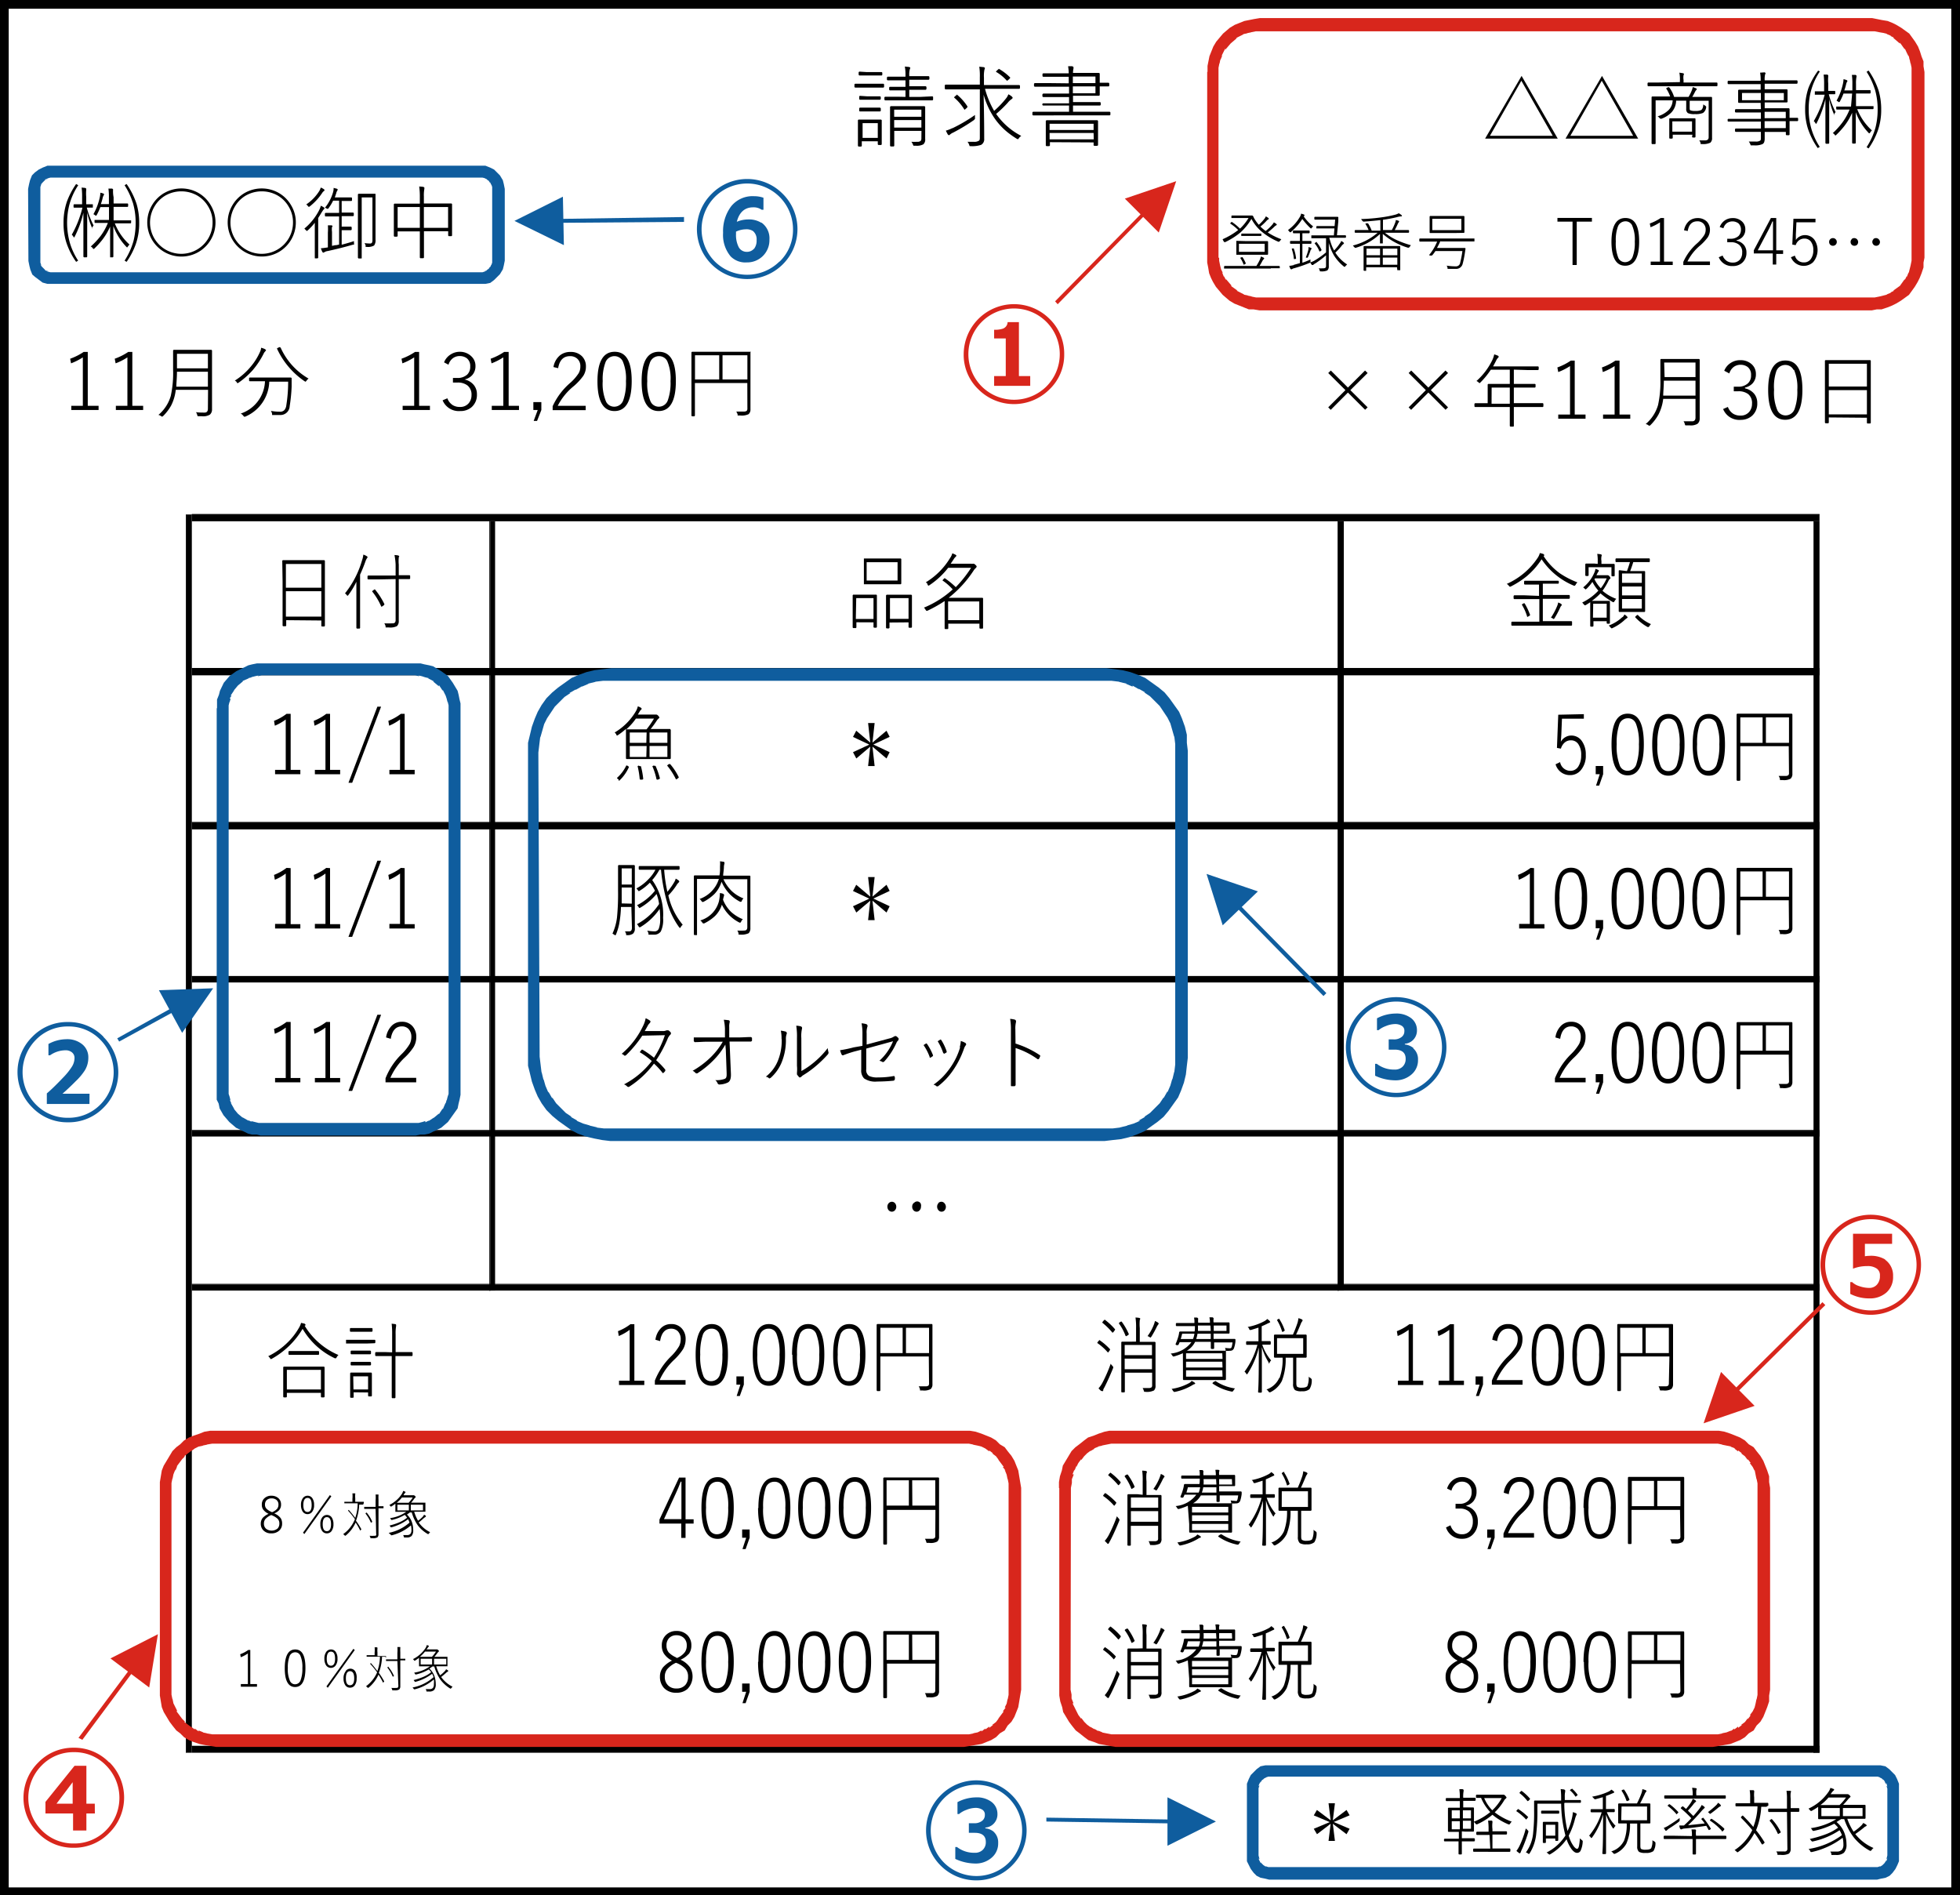 <svg xmlns="http://www.w3.org/2000/svg" viewBox="0 0 242.76 234.72"><defs><style>.cls-1{fill:#0f5d9e;}.cls-2{fill:#d8261c;}</style></defs><g id="レイヤー_2" data-name="レイヤー 2"><g id="レイヤー_1-2" data-name="レイヤー 1"><path d="M39.8,76.37H35.41V73.22H39.8Zm-4.39-6.52H39.8v2.94H35.41Zm4.39,7v.67l.05.07h.32l.07-.07,0-3.48V71.78l0-2.33-.07-.07-1.28,0H36.3l-1.28,0-.06.07L35,72v2l0,3.49.06.07h.33l.06-.07v-.68Z"/><path d="M46.1,73.21l0,.05a8,8,0,0,1,1.11,1.84l.05.05.11-.07.16-.11.08-.1,0-.05A9.08,9.08,0,0,0,46.44,73l0,0-.06,0-.15.11ZM44.84,69.4a11.68,11.68,0,0,1-2.11,4.09,1,1,0,0,1,.23.23l.08.08.1-.09a9.52,9.52,0,0,0,1-1.66v4.12l0,1.61.06.07h.34l.06-.07,0-1.61v-5c.22-.49.44-1,.67-1.66a1.45,1.45,0,0,1,.19-.38l.08-.13-.09-.1a1.89,1.89,0,0,0-.45-.21,2.82,2.82,0,0,1-.15.68M49,71.72v5.06a.51.51,0,0,1-.08.32.4.4,0,0,1-.32.1,9.93,9.93,0,0,1-1,0,1.06,1.06,0,0,1,.16.37l0,.14.14,0h.26a1.86,1.86,0,0,0,1-.16.84.84,0,0,0,.23-.66V71.72h.07l1.28,0,.06-.07v-.34l-.06-.07-1.28,0h-.07V69.92a4.2,4.2,0,0,1,0-.85c0-.11.07-.17.07-.18l-.12-.09a3.5,3.5,0,0,0-.48-.06A8,8,0,0,1,49,69.93v1.35H46.87l-1.28,0-.07.07v.34l.07.07,1.28,0Z"/><path d="M111.17,71.9h-3.83V69.63h3.83ZM107,69.17l0,.07v3.05l0,.07,1.24,0h2.09l1.24,0,.06-.07,0-.93V70.17l0-.93-.06-.07-1.24,0h-2.09Zm3.23,4.91h2.3v2.57h-2.3Zm2.3,3v.6l.06.07h.29l.07-.07,0-1.85v-1l0-1.09-.07-.08-1,0h-1.07l-1,0-.07.08,0,1.23v.9l0,1.89.07.07h.29l.07-.07v-.66Zm-6.48-3h2.14v2.58H106Zm2.14,3v.59l.06.07h.3l.06-.07,0-1.86v-1l0-1.09-.06-.07-.94,0h-1l-.94,0-.06.07v4l.06.07H106l.07-.07v-.65Z"/><path d="M121.29,76.81h-3.86V74.49h3.86Zm-6.41-4.38.11.11.11-.05a9.78,9.78,0,0,0,2.34-2.17h2.84a14.88,14.88,0,0,1-1.9,2.4A10,10,0,0,0,117,71.6l0,0-.08.07-.12.12-.07.1,0,0A6.64,6.64,0,0,1,118,73a12.14,12.14,0,0,1-3.57,2.26.71.71,0,0,1,.21.27l.1.12.11,0A16.86,16.86,0,0,0,117,74.44v1.63l0,1.78.06.06h.32l.07-.06v-.61h3.86v.55l.06.07h.33l.06-.07V74.1l-.06-.06-1.26,0H117.5a14.12,14.12,0,0,0,3.1-3.39,1.35,1.35,0,0,1,.27-.31l.1-.14s0-.13-.15-.23a.37.37,0,0,0-.23-.15l-.09,0a.43.43,0,0,1-.2,0h-2.55l.38-.57a1.15,1.15,0,0,1,.24-.29l.1-.13-.08-.1a2.35,2.35,0,0,0-.44-.2,1.82,1.82,0,0,1-.28.59,8.9,8.9,0,0,1-3,3,.64.64,0,0,1,.21.22"/><path d="M188.83,74.72l-.1,0-.14.07-.1.09,0,0a6.34,6.34,0,0,1,.66,1.49l0,.05.12-.06.16-.09.09-.09v0a8,8,0,0,0-.69-1.46Zm3.5,1.88.11.08.09-.1a11.66,11.66,0,0,0,.71-1.33.58.58,0,0,1,.13-.21l.08-.12-.08-.12a1.93,1.93,0,0,0-.38-.18,1.71,1.71,0,0,1-.12.42,7.89,7.89,0,0,1-.77,1.45Zm-1.1-7.77.06-.08-.12-.13a2.26,2.26,0,0,0-.45-.12,2,2,0,0,1-.24.55,9,9,0,0,1-3.86,3.27.74.74,0,0,1,.25.22l.11.12.1,0a10.89,10.89,0,0,0,2-1.28,9.51,9.51,0,0,0,1.86-2.11,8.9,8.9,0,0,0,4,3.27l.12,0,.1-.12a.77.77,0,0,1,.22-.29A10.72,10.72,0,0,1,193.19,71a7.94,7.94,0,0,1-2-2.12Zm-2.42,4.9-1.27,0-.07.07v.33l.07.07,1.27,0h1.85V77h-2.15l-1.26,0-.06.07v.35l.06.07,1.26,0h4.87l1.27,0,.06-.07V77l-.06-.07-1.27,0h-2.29V74.16h2l1.27,0,.07-.07v-.33l-.07-.07-1.27,0h-2v-1.4h.75l1.17,0,.06-.07V72l-.06-.07-1.17,0H190l-1.16,0-.07.07v.33l.07.07,1.16,0h.62v1.4Z"/><path d="M202.79,76.21l0,0-.08,0-.11.11-.09.1,0,0a6.12,6.12,0,0,0,1.56,1.24l.12,0,.11-.12a.67.67,0,0,1,.19-.24,4.93,4.93,0,0,1-1.68-1.19m-1.85.3a5,5,0,0,1-1.7,1.06l.19.21.12.13.1,0a5.72,5.72,0,0,0,1.63-1.1l.22-.16.08-.08-.07-.11a1.81,1.81,0,0,0-.33-.26,1.19,1.19,0,0,1-.24.35m-3.47-6.65-1.07,0-.07.07,0,.37v.23l0,.8.07.07h.27l.07-.07V70.25h2.83v1.06l.06.07h.28l.06-.07,0-.8v-.26l0-.34-.06-.07-1.07,0h-.51v-.35a1.75,1.75,0,0,1,0-.57l.05-.18-.1-.08a3.35,3.35,0,0,0-.47-.06,4.77,4.77,0,0,1,.06.89v.35Zm5.86,5.57h-2.45V74.19h2.45Zm0-1.63h-2.45V72.64h2.45Zm-2.45-2.71h2.45v1.16h-2.45Zm-.35-.41-.06.06v5.05l.06.06h3.15l.06-.06,0-1.22V72l0-1.21-.06-.06-1,0h-.79c.15-.4.28-.77.38-1.11h2l.05-.07v-.32l-.05-.07-1.18,0h-1.78l-1.18,0-.06.07v.32l.06.07h1.73c-.14.48-.27.85-.37,1.11Zm-3.22,4.15H199v1.73h-1.7Zm.14-3,.09-.14H199a5.63,5.63,0,0,1-.73,1.23,4.43,4.43,0,0,1-.77-1.09m-1.52,2.86.18.22.1.11.11,0c.21-.12.41-.25.59-.37,0,.16,0,.42,0,.78V76l0,1.54.06.07h.27l.07-.07v-.6H199v.24l.06.07h.28l.06-.07V74.49l-.06-.07-.82,0h-1.36a7.29,7.29,0,0,0,1.07-.93,9.29,9.29,0,0,0,1.55,1.09l.1,0,.1-.13a1,1,0,0,1,.21-.28,5.34,5.34,0,0,1-1.71-1,8,8,0,0,0,.76-1.27.56.56,0,0,1,.16-.2l.08-.1-.11-.2c-.1-.1-.17-.16-.22-.16l-.09,0-.15,0h-1.18l.11-.22a1.66,1.66,0,0,1,.14-.23l.06-.11-.08-.09a2.47,2.47,0,0,0-.36-.14,1.24,1.24,0,0,1-.11.43,4.68,4.68,0,0,1-1.4,1.87l.2.17.09.09.12-.08a5.45,5.45,0,0,0,.73-.86,5.06,5.06,0,0,0,.74,1.08,6.54,6.54,0,0,1-2,1.47"/><path d="M35.49,88.41a6.23,6.23,0,0,1-1.55.87l.1.6a6,6,0,0,0,1.35-.77v6.24H34.07v.54H37.2v-.54H36V88.41Z"/><path d="M40.41,88.41a6.23,6.23,0,0,1-1.55.87l.1.6a6.26,6.26,0,0,0,1.35-.77v6.24H39v.54h3.13v-.54H40.88V88.41Z"/><polygon points="46.74 87.52 43.16 96.95 43.62 96.95 47.2 87.52 46.74 87.52"/><path d="M49.65,88.41a6.23,6.23,0,0,1-1.55.87l.1.6a6.26,6.26,0,0,0,1.35-.77v6.24H48.23v.54h3.13v-.54H50.12V88.41Z"/><path d="M79.08,94.82l-.11.07v0a10.12,10.12,0,0,1,.26,1.59l.06.08.1,0,.17,0,.11-.07v0a9.77,9.77,0,0,0-.29-1.6l-.06,0h-.07Zm1.85,0-.13.08v0a8.3,8.3,0,0,1,.51,1.6l.05.06.11,0,.17-.06.1-.08v0a9.26,9.26,0,0,0-.55-1.57l0,0h-.08Zm1.7,0,0,0a8.26,8.26,0,0,1,1.1,1.72l0,0,.13-.07.13-.09.09-.1v0A7.53,7.53,0,0,0,83,94.63l-.06,0-.08,0-.14.09Zm-6,1.87.07,0A5.26,5.26,0,0,0,77.9,95v0l-.07-.09-.16-.1-.1,0,0,0a4.78,4.78,0,0,1-1.16,1.54l0,0,.06.08.17.15ZM80.05,92H78V90.72h2.09Zm0,1.75H78V92.4h2.09ZM82.66,92H80.45V90.72h2.21Zm-2.21.39h2.21v1.36H80.45ZM81,89a11.13,11.13,0,0,1-.92,1.33h-1.2l-1.31,0h0A7.17,7.17,0,0,0,78.76,89Zm-4.67,2,.09.11.11-.06a9.09,9.09,0,0,0,1-.77v0l0,1v1.66l0,1,.06.07,1.31,0h2.8l1.31,0,.07-.07,0-1V91.4l0-1L83,90.29l-1.31,0H80.59a12,12,0,0,0,.77-1.06,1,1,0,0,1,.21-.23l.11-.13s-.05-.12-.16-.23a.4.4,0,0,0-.22-.14l-.06,0-.2,0H79l.21-.35a.69.69,0,0,1,.2-.25l.08-.12-.1-.12a1.81,1.81,0,0,0-.39-.18,2.22,2.22,0,0,1-.29.69,7.41,7.41,0,0,1-2.58,2.55.91.91,0,0,1,.2.24"/><polygon points="105.65 93.16 106.06 93.94 107.79 92.47 107.52 94.88 108.33 94.88 108.06 92.47 109.8 93.94 110.19 93.16 108.17 92.21 110.19 91.26 109.8 90.5 108.06 91.97 108.33 89.55 107.52 89.55 107.79 91.97 106.05 90.5 105.65 91.27 107.67 92.22 105.65 93.16"/><path d="M193,88.52l-.16,4.11.49.09a1.58,1.58,0,0,1,.44-.73,1.15,1.15,0,0,1,.79-.3,1.08,1.08,0,0,1,.89.42,2.26,2.26,0,0,1,.39,1.43,2.5,2.5,0,0,1-.33,1.35,1.13,1.13,0,0,1-1,.58,1.3,1.3,0,0,1-1.28-1.08l-.56.27A1.83,1.83,0,0,0,194.46,96a1.7,1.7,0,0,0,1.31-.58,2.74,2.74,0,0,0,.64-1.94,2.8,2.8,0,0,0-.46-1.66,1.56,1.56,0,0,0-1.34-.72,1.38,1.38,0,0,0-.71.19,1.47,1.47,0,0,0-.58.58l.06-.86.08-2h2.71v-.56Z"/><polygon points="197.64 94.87 197.64 95.89 198.14 95.89 197.68 97.3 198.07 97.3 198.56 95.89 198.56 94.87 197.64 94.87"/><path d="M202.61,89.59a6.32,6.32,0,0,1,.38,2.59,7.24,7.24,0,0,1-.3,2.41,1.12,1.12,0,0,1-1.07.87,1,1,0,0,1-1-.66,6.54,6.54,0,0,1-.38-2.63,7,7,0,0,1,.3-2.38,1.1,1.1,0,0,1,1.06-.83,1,1,0,0,1,1,.63m-3,2.6c0,2.56.66,3.84,2,3.84s2-1.29,2-3.86-.65-3.78-2-3.78-2,1.27-2,3.8"/><path d="M212.57,89.59a6.32,6.32,0,0,1,.38,2.59,7.24,7.24,0,0,1-.3,2.41,1.12,1.12,0,0,1-1.07.87,1,1,0,0,1-1-.66,6.37,6.37,0,0,1-.38-2.63,7,7,0,0,1,.3-2.38A1.1,1.1,0,0,1,211.6,89a1,1,0,0,1,1,.63m-2.95,2.6c0,2.56.66,3.84,2,3.84s2-1.29,2-3.86-.65-3.78-2-3.78-2,1.27-2,3.8m-2-2.6a6.32,6.32,0,0,1,.38,2.59,7.24,7.24,0,0,1-.3,2.41,1.12,1.12,0,0,1-1.07.87,1,1,0,0,1-1-.66,6.37,6.37,0,0,1-.38-2.63,7,7,0,0,1,.3-2.38,1.1,1.1,0,0,1,1.06-.83,1,1,0,0,1,1,.63m-3,2.6c0,2.56.66,3.84,2,3.84s2-1.29,2-3.86-.65-3.78-2-3.78-2,1.27-2,3.8"/><path d="M215.55,88.85h2.76V92h-2.76Zm3.17,0h2.86V92h-2.86Zm2.86,6.86a.42.42,0,0,1-.07.29.51.51,0,0,1-.36.1c-.34,0-.62,0-.85,0a1.34,1.34,0,0,1,.16.37l0,.14.14,0h.18a1.69,1.69,0,0,0,1-.17.78.78,0,0,0,.22-.62l0-1.59V90.4l0-1.93-.06-.08-1.31,0h-4.16l-1.31,0-.07.08,0,1.92v4.33l0,1.9.07.08h.33l.06-.08,0-1.82V92.42h6Z"/><path d="M35.49,107.49a6.23,6.23,0,0,1-1.55.87l.1.6a6,6,0,0,0,1.35-.77v6.24H34.07V115H37.2v-.54H36v-6.94Z"/><path d="M40.41,107.49a6.23,6.23,0,0,1-1.55.87l.1.6a6.26,6.26,0,0,0,1.35-.77v6.24H39V115h3.13v-.54H40.88v-6.94Z"/><polygon points="46.74 106.6 43.16 116.03 43.62 116.03 47.2 106.6 46.74 106.6"/><path d="M49.65,107.49a6.23,6.23,0,0,1-1.55.87l.1.6a6.26,6.26,0,0,0,1.35-.77v6.24H48.23V115h3.13v-.54H50.12v-6.94Z"/><path d="M89.56,111.4a3.64,3.64,0,0,1,.12-.48l0-.13-.13-.1a1.59,1.59,0,0,0-.39-.08v.13a4.87,4.87,0,0,1-.11.87A3.37,3.37,0,0,1,86.73,114a.72.72,0,0,1,.24.25l.11.12.13,0a5.49,5.49,0,0,0,1.34-.91,3.43,3.43,0,0,0,.86-1.41,4.8,4.8,0,0,0,2.19,2.22l.11,0,.09-.13a.7.7,0,0,1,.21-.29,4.87,4.87,0,0,1-1.46-.91,4.33,4.33,0,0,1-1-1.51Zm3-2.51v5.94c0,.28-.12.42-.37.42a6.85,6.85,0,0,1-.87,0,.84.84,0,0,1,.15.37l0,.13.14,0a2.14,2.14,0,0,0,1.12-.17.85.85,0,0,0,.21-.62l0-1.6V110.2l0-1.68-.06-.07-1.3,0H89.57c0-.27.07-.59.09-1a1.56,1.56,0,0,1,.07-.49l0-.13s0-.08-.14-.1l-.41-.06a3.49,3.49,0,0,1,0,.62c0,.14,0,.31,0,.49a3.68,3.68,0,0,1-.07.64H87.3l-1.3,0-.06.07v7.25l.06.07h.33l0-.07v-6.88h2.71a3.83,3.83,0,0,1-2.39,2.48.82.82,0,0,1,.23.26l.1.11.12,0a5.71,5.71,0,0,0,1.4-1,3.79,3.79,0,0,0,.87-1.51,4.94,4.94,0,0,0,2.31,2.49l.11,0s.06,0,.1-.15a.86.86,0,0,1,.2-.27,4.45,4.45,0,0,1-1.49-.94,5.12,5.12,0,0,1-1-1.44ZM77,107.55h1.25v2H77Zm0,4.34c0-.64,0-1.18,0-1.64v-.33h1.25v2Zm1.27,3c0,.28-.09.44-.28.46h-.2l-.39,0a1,1,0,0,1,.15.33l0,.14.14,0a1.13,1.13,0,0,0,.72-.19.85.85,0,0,0,.22-.69v-6.15l0-1.58-.07-.07-.69,0h-.57l-.69,0-.06.07v3.07a30.26,30.26,0,0,1-.13,3.35,6.82,6.82,0,0,1-.56,2l.26.16.1.06.07-.1a7,7,0,0,0,.39-1.27,13.45,13.45,0,0,0,.23-2.15h1.29Zm3.35-2.91a7.39,7.39,0,0,1-2.74,2.48.69.69,0,0,1,.2.26l.1.12.11,0a7.63,7.63,0,0,0,2.41-2.27,9.38,9.38,0,0,1,.07,1.23A3.34,3.34,0,0,1,81.6,115a.54.54,0,0,1-.54.35,5.45,5.45,0,0,1-.9-.09,1.07,1.07,0,0,1,.16.35l0,.15.13,0,.5,0a1,1,0,0,0,.9-.4,3.39,3.39,0,0,0,.28-1.68A7.29,7.29,0,0,0,80.78,109a6.84,6.84,0,0,0,.89-1.28h.2a21.82,21.82,0,0,0,.63,3.59,10.06,10.06,0,0,0,1.62,3.54l.11.09.08-.1a1,1,0,0,1,.25-.31,8.55,8.55,0,0,1-1.78-3.63,8.75,8.75,0,0,0,1-1.24,1.24,1.24,0,0,1,.26-.34l.1-.13-.07-.13a2,2,0,0,0-.38-.24,1.56,1.56,0,0,1-.19.45,8.37,8.37,0,0,1-.84,1.18,18.34,18.34,0,0,1-.4-2.73h1.85l.06-.07v-.32l-.06-.07-1.26,0H80.44l-1.26,0-.07.07v.32l.07.07h2a4.74,4.74,0,0,1-.86,1.17,5.8,5.8,0,0,1-1.49,1.14l.18.23.1.12.12-.06a6.39,6.39,0,0,0,1.26-1,5,5,0,0,1,.63,1,6.8,6.8,0,0,1-2.23,1.8.61.61,0,0,1,.21.24l.1.11.12-.06a7.58,7.58,0,0,0,2-1.69,5.8,5.8,0,0,1,.31,1.21"/><polygon points="105.65 112.24 106.06 113.02 107.79 111.55 107.52 113.96 108.33 113.96 108.06 111.55 109.8 113.02 110.19 112.24 108.17 111.29 110.19 110.34 109.8 109.58 108.06 111.05 108.33 108.63 107.52 108.63 107.79 111.05 106.05 109.58 105.65 110.35 107.67 111.3 105.65 112.24"/><path d="M195.53,108.67a6.32,6.32,0,0,1,.38,2.59,7.24,7.24,0,0,1-.3,2.41,1.12,1.12,0,0,1-1.07.87,1,1,0,0,1-1-.66,6.54,6.54,0,0,1-.38-2.63,7,7,0,0,1,.3-2.38,1.1,1.1,0,0,1,1.07-.83,1,1,0,0,1,1,.63m-2.95,2.6c0,2.56.66,3.84,2,3.84s2-1.29,2-3.86-.65-3.78-2-3.78-2,1.27-2,3.8m-3-3.78a6.46,6.46,0,0,1-1.56.87l.11.6a6.26,6.26,0,0,0,1.35-.77v6.24h-1.32V115h3.13v-.54H190v-6.94Z"/><polygon points="197.64 113.95 197.64 114.97 198.14 114.97 197.68 116.38 198.07 116.38 198.56 114.97 198.56 113.95 197.64 113.95"/><path d="M202.61,108.67a6.32,6.32,0,0,1,.38,2.59,7.24,7.24,0,0,1-.3,2.41,1.12,1.12,0,0,1-1.07.87,1,1,0,0,1-1-.66,6.54,6.54,0,0,1-.38-2.63,7,7,0,0,1,.3-2.38,1.1,1.1,0,0,1,1.06-.83,1,1,0,0,1,1,.63m-3,2.6c0,2.56.66,3.84,2,3.84s2-1.29,2-3.86-.65-3.78-2-3.78-2,1.27-2,3.8"/><path d="M212.57,108.67a6.32,6.32,0,0,1,.38,2.59,7.24,7.24,0,0,1-.3,2.41,1.12,1.12,0,0,1-1.07.87,1,1,0,0,1-1-.66,6.37,6.37,0,0,1-.38-2.63,7,7,0,0,1,.3-2.38,1.1,1.1,0,0,1,1.06-.83,1,1,0,0,1,1,.63m-2.95,2.6c0,2.56.66,3.84,2,3.84s2-1.29,2-3.86-.65-3.78-2-3.78-2,1.27-2,3.8m-2-2.6a6.32,6.32,0,0,1,.38,2.59,7.24,7.24,0,0,1-.3,2.41,1.12,1.12,0,0,1-1.07.87,1,1,0,0,1-1-.66,6.37,6.37,0,0,1-.38-2.63,7,7,0,0,1,.3-2.38,1.1,1.1,0,0,1,1.06-.83,1,1,0,0,1,1,.63m-3,2.6c0,2.56.66,3.84,2,3.84s2-1.29,2-3.86-.65-3.78-2-3.78-2,1.27-2,3.8"/><path d="M215.55,107.93h2.76v3.13h-2.76Zm3.17,0h2.86v3.13h-2.86Zm2.86,6.86a.42.42,0,0,1-.07.29.51.51,0,0,1-.36.1c-.34,0-.62,0-.85,0a1.34,1.34,0,0,1,.16.37l0,.14.14,0h.18a1.69,1.69,0,0,0,1-.17.78.78,0,0,0,.22-.62l0-1.59v-3.81l0-1.93-.06-.08-1.31,0h-4.16l-1.31,0-.07.08,0,1.92v4.33l0,1.9.07.08h.33l.06-.08,0-1.82V111.5h6Z"/><path d="M35.49,126.57a6.23,6.23,0,0,1-1.55.87l.1.6a6,6,0,0,0,1.35-.77v6.24H34.07v.54H37.2v-.54H36v-6.94Z"/><path d="M40.41,126.57a6.23,6.23,0,0,1-1.55.87l.1.6a6.26,6.26,0,0,0,1.35-.77v6.24H39v.54h3.13v-.54H40.88v-6.94Z"/><polygon points="46.74 125.68 43.16 135.11 43.62 135.11 47.2 125.68 46.74 125.68"/><path d="M48.4,128.66c.16-1,.61-1.54,1.37-1.54a1.14,1.14,0,0,1,.81.3,1.38,1.38,0,0,1,.37,1,1.92,1.92,0,0,1-.2.87,6.33,6.33,0,0,1-1,1.26,8.51,8.51,0,0,0-2,3v.5h3.8v-.56H48.35a7.77,7.77,0,0,1,1.82-2.55,7.07,7.07,0,0,0,1.07-1.28,2.44,2.44,0,0,0,.32-1.22,1.92,1.92,0,0,0-.45-1.32,1.67,1.67,0,0,0-1.34-.57,1.71,1.71,0,0,0-1.19.43,2.53,2.53,0,0,0-.76,1.51Z"/><path d="M96.82,128.73a6.57,6.57,0,0,1-.52,2.76,4.74,4.74,0,0,1-1.45,1.86.68.68,0,0,1,.41.21l.07,0,.13-.07a5.29,5.29,0,0,0,1.31-1.81,7.25,7.25,0,0,0,.57-3,1.67,1.67,0,0,1,.11-.66l0-.11-.07-.12a3.24,3.24,0,0,0-.67-.14,4.43,4.43,0,0,1,.09,1m2.45-.09a4,4,0,0,1,.09-1.18l0-.13-.09-.11a2.07,2.07,0,0,0-.63-.1,8.43,8.43,0,0,1,.09,1.53V132a4.42,4.42,0,0,1,0,.85v.12l0,.1a2.56,2.56,0,0,0,.3.37l.09,0,.13-.06a1.2,1.2,0,0,1,.31-.25,12,12,0,0,0,1.56-1.14,14.16,14.16,0,0,0,1.46-1.43l.06-.14,0-.08a2.5,2.5,0,0,1-.1-.53,10.62,10.62,0,0,1-1.61,1.69,9.94,9.94,0,0,1-1.65,1.15Zm-9.35,1.52L90,132.9v.16a1,1,0,0,1-.06.4.36.36,0,0,1-.24.18,2.88,2.88,0,0,1-1,.14H88.6a1,1,0,0,1,.3.44l.14.1a2.58,2.58,0,0,0,1.09-.24c.27-.13.4-.44.4-.93V133l-.17-4h1.06l1.61,0,.11-.1v-.36l-.11-.1c-.53,0-1.07.05-1.62.05H90.32l0-1v-.28a1.87,1.87,0,0,1,.06-.61l0-.13-.07-.1a6.39,6.39,0,0,0-.66-.07,5.94,5.94,0,0,1,.14,1.1l0,1.09H87.49c-.55,0-1.07,0-1.56,0,0,.25,0,.4,0,.46l.1.12c.56,0,1-.05,1.43-.05h2.06a9,9,0,0,1-1.45,1.88,10.83,10.83,0,0,1-2.28,1.72.91.91,0,0,1,.34.26l.1.06.13,0a11.28,11.28,0,0,0,2-1.62,9,9,0,0,0,1.48-1.95Zm-7.08-1.66a.6.6,0,0,1,.21-.26l.07-.14,0-.11a1,1,0,0,0-.32-.3l-.11,0-.12,0a1,1,0,0,1-.48.09l-2.22,0c.13-.21.24-.41.35-.61a1.32,1.32,0,0,1,.29-.39l.09-.17-.06-.11a2.81,2.81,0,0,0-.55-.31,3.51,3.51,0,0,1-.31.93A10.34,10.34,0,0,1,77,130.52a.89.89,0,0,1,.34.23l.09,0,.12-.07a14.84,14.84,0,0,0,2-2.41l2.8-.06A11.75,11.75,0,0,1,81,131a11.59,11.59,0,0,0-1.43-1l0,0-.08,0a2.94,2.94,0,0,0-.25.32,9.46,9.46,0,0,1,1.49,1.09,10.28,10.28,0,0,1-3.44,2.89,1,1,0,0,1,.4.27l.09.05.11,0A11.7,11.7,0,0,0,81,131.73a8.71,8.71,0,0,1,1.08,1.17l0,0,.07,0a1.21,1.21,0,0,0,.25-.27l0-.08,0-.07a9.65,9.65,0,0,0-1.13-1.17,15.43,15.43,0,0,0,1.49-2.82"/><path d="M105.73,129.72a14.15,14.15,0,0,1-1.68.35,3.25,3.25,0,0,0,.2.56l.09.07.09,0a14,14,0,0,1,1.39-.47l.85-.22v2.47a1.4,1.4,0,0,0,.35,1.08,2.45,2.45,0,0,0,1.62.39,20.55,20.55,0,0,0,2.08-.11l.11-.14a1.55,1.55,0,0,0,0-.31l-.08-.13h0a10.21,10.21,0,0,1-2,.18,2.36,2.36,0,0,1-1.11-.18.88.88,0,0,1-.35-.83v-2.56l3.32-.91a6.65,6.65,0,0,1-1.69,2.42,1.16,1.16,0,0,1,.4.16l.09,0,.11-.07a8.64,8.64,0,0,0,1.51-2.31.75.75,0,0,1,.21-.29l.06-.13,0-.13a1.24,1.24,0,0,0-.32-.29l-.12,0-.12.05a1.67,1.67,0,0,1-.61.25l-2.79.75V128a2.26,2.26,0,0,1,.11-.89l0-.12-.1-.13a2.43,2.43,0,0,0-.64-.12,6.3,6.3,0,0,1,.11,1.27v1.52Z"/><path d="M118.92,129.71a8.62,8.62,0,0,1-1.26,2.58,9.73,9.73,0,0,1-.86,1.05,8.07,8.07,0,0,1-1.18,1,.73.73,0,0,1,.39.21l.06,0,.09,0a8.39,8.39,0,0,0,1.89-2,11,11,0,0,0,1.35-2.68,1.36,1.36,0,0,1,.26-.46l0-.11-.06-.11a2.4,2.4,0,0,0-.6-.26,3.34,3.34,0,0,1-.13.76m-2,.75.06.07h0a1.66,1.66,0,0,0,.32-.18l0-.07v-.05a6.63,6.63,0,0,0-.67-1.41l-.09-.06h0l-.35.22a6.85,6.85,0,0,1,.69,1.48m-1.71.49.08.08h0a1.59,1.59,0,0,0,.3-.18l.06-.07,0-.07a7.06,7.06,0,0,0-.74-1.4l-.08-.07,0,0a2.93,2.93,0,0,0-.35.22,6.33,6.33,0,0,1,.76,1.48"/><path d="M125.76,127.51a3.42,3.42,0,0,1,.08-.94l0-.15-.1-.12a2.68,2.68,0,0,0-.63-.11,7.22,7.22,0,0,1,.1,1.38v4.89c0,.47,0,1.11,0,1.94,0,.09,0,.13.11.13h.36l.11-.12c0-1.25,0-1.91,0-2v-2.61a9.83,9.83,0,0,1,2.74,1.39l.08,0,.08-.06a1.86,1.86,0,0,0,.16-.37v0l-.07-.08a11.46,11.46,0,0,0-3-1.43Z"/><path d="M193.24,128.66c.15-1,.61-1.54,1.36-1.54a1.17,1.17,0,0,1,.82.3,1.42,1.42,0,0,1,.37,1,1.92,1.92,0,0,1-.2.87,6.1,6.1,0,0,1-1,1.26,8.65,8.65,0,0,0-2,3v.5h3.8v-.56h-3.22a7.81,7.81,0,0,1,1.83-2.55,7.52,7.52,0,0,0,1.07-1.28,2.43,2.43,0,0,0,.31-1.22,1.92,1.92,0,0,0-.44-1.32,1.69,1.69,0,0,0-1.34-.57,1.71,1.71,0,0,0-1.19.43,2.48,2.48,0,0,0-.76,1.51Z"/><polygon points="197.64 133.03 197.64 134.05 198.14 134.05 197.68 135.46 198.07 135.46 198.56 134.05 198.56 133.03 197.64 133.03"/><path d="M202.61,127.75a6.32,6.32,0,0,1,.38,2.59,7.24,7.24,0,0,1-.3,2.41,1.12,1.12,0,0,1-1.07.87,1,1,0,0,1-1-.66,6.54,6.54,0,0,1-.38-2.63,7,7,0,0,1,.3-2.38,1.1,1.1,0,0,1,1.06-.83,1,1,0,0,1,1,.63m-3,2.6c0,2.56.66,3.84,2,3.84s2-1.29,2-3.86-.65-3.78-2-3.78-2,1.27-2,3.8"/><path d="M212.57,127.75a6.32,6.32,0,0,1,.38,2.59,7.24,7.24,0,0,1-.3,2.41,1.12,1.12,0,0,1-1.07.87,1,1,0,0,1-1-.66,6.37,6.37,0,0,1-.38-2.63,7,7,0,0,1,.3-2.38,1.1,1.1,0,0,1,1.06-.83,1,1,0,0,1,1,.63m-2.95,2.6c0,2.56.66,3.84,2,3.84s2-1.29,2-3.86-.65-3.78-2-3.78-2,1.27-2,3.8m-2-2.6a6.32,6.32,0,0,1,.38,2.59,7.24,7.24,0,0,1-.3,2.41,1.12,1.12,0,0,1-1.07.87,1,1,0,0,1-1-.66,6.37,6.37,0,0,1-.38-2.63,7,7,0,0,1,.3-2.38,1.1,1.1,0,0,1,1.06-.83,1,1,0,0,1,1,.63m-3,2.6c0,2.56.66,3.84,2,3.84s2-1.29,2-3.86-.65-3.78-2-3.78-2,1.27-2,3.8"/><path d="M215.55,127h2.76v3.13h-2.76Zm3.17,0h2.86v3.13h-2.86Zm2.86,6.86a.42.42,0,0,1-.07.29.51.51,0,0,1-.36.1c-.34,0-.62,0-.85,0a1.34,1.34,0,0,1,.16.37l0,.14.14,0h.18a1.69,1.69,0,0,0,1-.17A.78.78,0,0,0,222,134l0-1.6v-3.8l0-1.93-.06-.08-1.31,0h-4.16l-1.31,0-.07.08,0,1.91v4.34l0,1.9.07.08h.33l.06-.08,0-1.82v-2.38h6Z"/><path d="M116.25,149a.61.61,0,0,0-.18.45.64.64,0,0,0,.15.42.49.49,0,0,0,.4.2.5.5,0,0,0,.37-.16.66.66,0,0,0,0-.87.49.49,0,0,0-.4-.2.54.54,0,0,0-.37.16m-6.13,0a.61.61,0,0,0-.18.45.68.68,0,0,0,.14.42.53.53,0,0,0,.42.2.5.5,0,0,0,.36-.16.63.63,0,0,0,.18-.46.68.68,0,0,0-.14-.41.52.52,0,0,0-.4-.2.55.55,0,0,0-.38.16m3.07,0a.61.61,0,0,0-.18.45.63.63,0,0,0,.14.42.5.5,0,0,0,.41.2.46.46,0,0,0,.36-.16.63.63,0,0,0,.18-.46A.62.62,0,0,0,114,149a.51.51,0,0,0-.4-.2.52.52,0,0,0-.37.16"/><path d="M35.79,167.33l-.06.07v.33l.06.07h3.67l.06-.07v-.33l-.06-.07-1.1,0H36.89Zm-.26,2.33h4.22v2.43H35.53Zm4.22,2.85V173l.06.07h.32l.07-.07,0-1.76v-.91l0-1-.07-.07-1.27,0H36.41l-1.27,0-.06.07V173l.06.07h.32l.07-.07v-.49Zm-1.91-8.36,0,0,0-.1-.11-.11-.44-.1a2.27,2.27,0,0,1-.22.54,8.28,8.28,0,0,1-1.39,1.83,9.14,9.14,0,0,1-2.46,1.76.92.92,0,0,1,.23.26l.1.11.11-.05a10.24,10.24,0,0,0,3.82-3.71,9.11,9.11,0,0,0,4,3.65l.12,0,.1-.12a.88.88,0,0,1,.22-.29,9,9,0,0,1-4.19-3.63Z"/><path d="M46.43,166.36l.06-.08V166l-.06-.06-1.06,0H43.92l-1.06,0,0,.06v.32l0,.08,1.06,0h1.45Zm-.36-1.42.07-.07v-.32l-.07-.07-.87,0h-.93l-.87,0-.06.07v.32l.06.07.87,0h.93Zm-.2,2.79.08-.07v-.31l-.08-.07-.79,0h-.79l-.8,0-.06.07v.31l.06.07.8,0h.79Zm-2.38,1.38h2.38l.08-.06v-.3l-.08-.08-.79,0h-.79l-.8,0-.06.08v.3Zm4.26-1.65-1.21,0-.07.08v.34l.07.07,1.21,0h.77v5.15l.06.07h.34l.06-.07,0-1.83v-3.32h.84l1.22,0,.06-.07v-.34l-.06-.08-1.22,0H49v-2.21a5.11,5.11,0,0,1,.06-1,1.5,1.5,0,0,0,0-.18L49,164l-.49-.06a11.05,11.05,0,0,1,.06,1.37v2.18Zm-4,3h1.84v1.63H43.78Zm1.84,2v.42l.06.07H46l.06-.07,0-1.43v-.63l0-.73L46,170l-.86,0h-.85l-.85,0-.07.07,0,.88v.61l0,1.5.07.06h.29l.07-.06v-.62Z"/><path d="M33.71,187.69a2.23,2.23,0,0,1,.67.41.8.8,0,0,1,.22.59.86.86,0,0,1-.22.62,1.16,1.16,0,0,1-1.4.05.81.81,0,0,1-.29-.68.84.84,0,0,1,.18-.54,2,2,0,0,1,.73-.5Zm-.12-.45a1.91,1.91,0,0,1-.58-.38.69.69,0,0,1-.19-.51.76.76,0,0,1,.19-.54.85.85,0,0,1,.63-.23.92.92,0,0,1,.59.18.71.71,0,0,1,.26.58.87.87,0,0,1-.14.5,1.64,1.64,0,0,1-.66.45Zm1-.23a1,1,0,0,0,.22-.68,1,1,0,0,0-.29-.74,1.26,1.26,0,0,0-.91-.34,1.2,1.2,0,0,0-.81.27,1,1,0,0,0-.37.83,1,1,0,0,0,.16.6,1.7,1.7,0,0,0,.68.54,2.35,2.35,0,0,0-.71.48,1.11,1.11,0,0,0-.26.73,1.14,1.14,0,0,0,.32.84,1.3,1.3,0,0,0,1,.37,1.37,1.37,0,0,0,.9-.29,1.12,1.12,0,0,0,.42-.94,1.16,1.16,0,0,0-.18-.66,1.91,1.91,0,0,0-.79-.58,1.69,1.69,0,0,0,.63-.43"/><path d="M41,188.78c0,.57-.18.86-.52.86s-.51-.29-.51-.86.17-.88.51-.88.52.29.52.88m-1.06-.89a1.31,1.31,0,0,0-.26.89,1.38,1.38,0,0,0,.2.8.68.68,0,0,0,.6.33.7.7,0,0,0,.56-.25,1.37,1.37,0,0,0,.26-.89,1.47,1.47,0,0,0-.2-.81.72.72,0,0,0-1.16-.07m-1.34-1.49c0,.57-.17.86-.51.86s-.52-.29-.52-.86.17-.88.52-.88.51.29.51.88m-1.06-.89a1.35,1.35,0,0,0-.26.89,1.46,1.46,0,0,0,.2.8.72.72,0,0,0,1.16.07,1.29,1.29,0,0,0,.26-.88,1.39,1.39,0,0,0-.2-.81.69.69,0,0,0-.61-.33.71.71,0,0,0-.55.26m3.5-.19-.18-.15-3.33,4.66.17.16Z"/><path d="M45.37,187.35l0,0-.09.06,0,.06,0,0a4.63,4.63,0,0,1,.65,1.1l0,0,.07,0,.1-.07,0-.05v0a4.56,4.56,0,0,0-.68-1.11ZM45,186.22h.06l0,0V186l0,0H44v-.46a2.11,2.11,0,0,1,0-.47l0-.11-.06,0-.29,0a3.3,3.3,0,0,1,0,.66V186H42.65l0,0v.19l0,0H44.3A5.72,5.72,0,0,1,44,188a12.51,12.51,0,0,0-.81-1h0l0,0-.09.09,0,0,0,0a9.32,9.32,0,0,1,.86,1.06A4.09,4.09,0,0,1,42.51,190l.15.14.07.06.07,0a4.42,4.42,0,0,0,1.25-1.63,9.15,9.15,0,0,1,.57,1l0,0,0,0,.09-.1.05-.06v0a8.13,8.13,0,0,0-.67-1.06,6.41,6.41,0,0,0,.4-2H45m1.59,3.6a.34.34,0,0,1,0,.2.24.24,0,0,1-.19.06,5.46,5.46,0,0,1-.62,0l.1.22,0,.08.09,0h.17a1.07,1.07,0,0,0,.6-.1.53.53,0,0,0,.14-.4v-3.21h.62l0,0v-.2l0-.05-.62,0v-.82a4.05,4.05,0,0,1,0-.51l0-.12-.06,0-.3,0a4.05,4.05,0,0,1,0,.72v.81h-.73l-.68,0,0,.05v.2l0,0h1.41Z"/><path d="M51.12,185.47a4.43,4.43,0,0,1-.5.65H49.14a3.94,3.94,0,0,0,.64-.65Zm-.48,1.6H49.22v-.71h1.42Zm1.75,0H50.88v-.71h1.51Zm-4,3,.06.08.07,0a5.77,5.77,0,0,0,2.38-1.23,3,3,0,0,1,.06.59.75.75,0,0,1-.11.44.49.49,0,0,1-.42.17l-.49,0,.09.22,0,.08h.34a.81.81,0,0,0,.61-.19,1.06,1.06,0,0,0,.2-.73,3.1,3.1,0,0,0-.14-.92,2.3,2.3,0,0,0-.64-1c.16-.11.28-.19.36-.26H51a5.3,5.3,0,0,0,.75,1.6A4.15,4.15,0,0,0,53,190l.06,0,.07-.07.14-.17a3.73,3.73,0,0,1-1.41-1.2c.21-.16.43-.35.67-.57l.15-.1.07-.07,0-.08a1.36,1.36,0,0,0-.23-.14.9.9,0,0,1-.18.27,4.35,4.35,0,0,1-.56.48,5.15,5.15,0,0,1-.48-1.12h.55l.84,0,0,0v-1.12l0,0H50.92a4.34,4.34,0,0,0,.4-.51l.12-.12.06-.08-.1-.13-.13-.08h0l-.12,0H50l0-.07.18-.24.06-.07-.05-.06-.25-.1a1.59,1.59,0,0,1-.18.4,3.94,3.94,0,0,1-1.53,1.34l.1.13.06.07.07,0c.22-.14.39-.26.51-.35v1l0,0,.84,0h.51a4.44,4.44,0,0,1-2,.78l.1.16.06.07h.06a5.5,5.5,0,0,0,1.59-.63,2.34,2.34,0,0,1,.29.35,3.9,3.9,0,0,1-.93.56,7.81,7.81,0,0,1-1.24.41l.1.14.06.08h.07a5.87,5.87,0,0,0,2.06-1,2,2,0,0,1,.18.42,5.41,5.41,0,0,1-2.58,1.27Z"/><path d="M30.75,204.35a3.91,3.91,0,0,1-1,.53l.07.37a3.81,3.81,0,0,0,.88-.47v3.79h-.87v.33h2v-.33H31v-4.22Z"/><path d="M43.87,207.86c0,.57-.17.86-.52.86s-.51-.29-.51-.86.17-.88.51-.88.52.29.52.88M42.81,207a1.37,1.37,0,0,0-.26.89,1.46,1.46,0,0,0,.2.8.68.68,0,0,0,.6.33.7.7,0,0,0,.56-.25,1.37,1.37,0,0,0,.26-.89A1.47,1.47,0,0,0,44,207a.72.72,0,0,0-1.16-.07m-1.34-1.49c0,.57-.17.86-.51.86s-.52-.29-.52-.86.17-.88.52-.88.51.29.51.88m-1.06-.89a1.35,1.35,0,0,0-.26.89,1.46,1.46,0,0,0,.2.8.72.72,0,0,0,1.16.07,1.29,1.29,0,0,0,.26-.88,1.39,1.39,0,0,0-.2-.81.69.69,0,0,0-.61-.33.71.71,0,0,0-.55.26m3.5-.19-.17-.15-3.34,4.66.17.16Zm-6.75.67a3.47,3.47,0,0,1,.26,1.57,3.94,3.94,0,0,1-.21,1.47.72.72,0,0,1-.69.53.67.67,0,0,1-.63-.4,3.53,3.53,0,0,1-.27-1.61,3.83,3.83,0,0,1,.21-1.45.74.74,0,0,1,.7-.5.68.68,0,0,1,.63.39m-1.92,1.58c0,1.56.43,2.33,1.28,2.33s1.28-.78,1.28-2.35-.42-2.3-1.27-2.3-1.29.78-1.29,2.32"/><path d="M48.13,206.43l-.05,0-.09.06,0,.06,0,0a4.63,4.63,0,0,1,.65,1.1l0,0,.06,0,.1-.07,0,0v0a4.56,4.56,0,0,0-.68-1.11Zm-.38-1.13h.06l0,0v-.19l0,0H46.75v-.46a2.11,2.11,0,0,1,0-.47l0-.11-.06-.05-.29,0a3.3,3.3,0,0,1,0,.66V205H45.41l0,0v.19l0,0h1.65a5.72,5.72,0,0,1-.32,1.78,12.51,12.51,0,0,0-.81-1h0l0,0-.09.09,0,0,0,0a10.75,10.75,0,0,1,.87,1.06,4.18,4.18,0,0,1-1.37,1.72l.15.14.07.06.07,0a4.42,4.42,0,0,0,1.25-1.63,9.15,9.15,0,0,1,.57,1l0,0,0,0,.09-.1.05-.06v0a8.13,8.13,0,0,0-.67-1.06,6.41,6.41,0,0,0,.4-2h.43m1.59,3.6a.34.34,0,0,1-.05.2.24.24,0,0,1-.19.06,5.46,5.46,0,0,1-.62,0l.1.22,0,.08.09,0h.17a1.07,1.07,0,0,0,.6-.1.53.53,0,0,0,.14-.4v-3.21h.62l0,0v-.2l0,0-.62,0v-.82a4.05,4.05,0,0,1,0-.51l0-.12-.06,0-.3,0a4.05,4.05,0,0,1,0,.72v.81h-.73l-.68,0,0,0v.2l0,0h1.41Z"/><path d="M54,204.55a4.43,4.43,0,0,1-.5.65H52a3.94,3.94,0,0,0,.64-.65Zm-.48,1.6H52.1v-.71h1.42Zm1.75,0H53.76v-.71h1.51Zm-4.05,3,.07.08.07,0A5.77,5.77,0,0,0,53.74,208a3,3,0,0,1,0,.59.75.75,0,0,1-.1.44.49.49,0,0,1-.42.17l-.49,0,.09.22,0,.08h.34a.83.83,0,0,0,.61-.19,1.06,1.06,0,0,0,.2-.73,3.1,3.1,0,0,0-.14-.92,2.3,2.3,0,0,0-.64-1c.16-.11.28-.19.36-.26h.24a5.55,5.55,0,0,0,.74,1.6,4.32,4.32,0,0,0,1.25,1.14l.06,0,.06-.07.15-.17a3.82,3.82,0,0,1-1.41-1.2c.21-.16.43-.35.67-.57l.15-.1.07-.07-.05-.08a2,2,0,0,0-.23-.14.79.79,0,0,1-.19.27,3.6,3.6,0,0,1-.55.48,5.15,5.15,0,0,1-.48-1.12h.55l.84,0,0-.05v-1.12l0,0H53.8a4.34,4.34,0,0,0,.4-.51l.12-.12.06-.08-.1-.13-.13-.08h0l-.12,0H52.83l.05-.07.18-.24.06-.07,0-.06-.25-.1a1.59,1.59,0,0,1-.18.4,3.94,3.94,0,0,1-1.53,1.34l.1.13.06.07.07,0c.22-.14.39-.26.51-.35v1l0,.05.83,0h.52a4.44,4.44,0,0,1-1.95.78l.1.16.06.07h.06a5.5,5.5,0,0,0,1.59-.63,2.34,2.34,0,0,1,.29.35,3.9,3.9,0,0,1-.93.56,7.81,7.81,0,0,1-1.24.41l.1.14.06.08h.07a5.87,5.87,0,0,0,2.06-1,2,2,0,0,1,.18.42A5.41,5.41,0,0,1,51.1,209Z"/><path d="M78.09,164a6.23,6.23,0,0,1-1.55.87l.1.6a6,6,0,0,0,1.35-.77V171H76.67v.54H79.8V171H78.57V164Z"/><path d="M81.76,166.1c.15-1,.61-1.54,1.36-1.54a1.17,1.17,0,0,1,.82.3,1.38,1.38,0,0,1,.37,1,1.92,1.92,0,0,1-.2.87,6.1,6.1,0,0,1-1,1.26,8.61,8.61,0,0,0-2,3v.51h3.8v-.57H81.7a7.81,7.81,0,0,1,1.83-2.55,7.07,7.07,0,0,0,1.07-1.28,2.44,2.44,0,0,0,.32-1.22,1.92,1.92,0,0,0-.45-1.32,1.67,1.67,0,0,0-1.34-.57,1.71,1.71,0,0,0-1.19.43,2.48,2.48,0,0,0-.76,1.51Z"/><path d="M89.09,165.19a6.32,6.32,0,0,1,.38,2.59,7.57,7.57,0,0,1-.29,2.41,1.13,1.13,0,0,1-1.07.87,1,1,0,0,1-1-.66,6.54,6.54,0,0,1-.38-2.63,7,7,0,0,1,.3-2.38,1.11,1.11,0,0,1,1.07-.83,1,1,0,0,1,1,.63m-2.94,2.6c0,2.56.65,3.84,2,3.84s2-1.29,2-3.86-.66-3.78-2-3.78-2,1.27-2,3.8"/><polygon points="91.21 170.47 91.21 171.49 91.7 171.49 91.24 172.9 91.63 172.9 92.13 171.49 92.13 170.47 91.21 170.47"/><path d="M96.17,165.19a6.32,6.32,0,0,1,.38,2.59,7.24,7.24,0,0,1-.3,2.41,1.12,1.12,0,0,1-1.07.87,1,1,0,0,1-1-.66,6.54,6.54,0,0,1-.38-2.63,7,7,0,0,1,.3-2.38,1.1,1.1,0,0,1,1.07-.83,1,1,0,0,1,1,.63m-2.94,2.6q0,3.84,2,3.84c1.32,0,2-1.29,2-3.86s-.65-3.78-2-3.78-2,1.27-2,3.8"/><path d="M101.09,165.19a6.32,6.32,0,0,1,.38,2.59,7.24,7.24,0,0,1-.3,2.41,1.12,1.12,0,0,1-1.07.87,1,1,0,0,1-1-.66,6.54,6.54,0,0,1-.38-2.63,7,7,0,0,1,.3-2.38,1.1,1.1,0,0,1,1.07-.83,1,1,0,0,1,1,.63m-2.94,2.6q0,3.84,1.95,3.84c1.32,0,2-1.29,2-3.86s-.65-3.78-2-3.78-2,1.27-2,3.8"/><path d="M106.13,165.19a6.32,6.32,0,0,1,.38,2.59,7.24,7.24,0,0,1-.3,2.41,1.12,1.12,0,0,1-1.07.87,1,1,0,0,1-1-.66,6.54,6.54,0,0,1-.38-2.63,7,7,0,0,1,.3-2.38,1.1,1.1,0,0,1,1.07-.83,1,1,0,0,1,1,.63m-2.94,2.6q0,3.84,2,3.84c1.32,0,2-1.29,2-3.86s-.65-3.78-2-3.78-2,1.27-2,3.8"/><path d="M150.51,171.09h0l-.09,0-.17.12-.07.08,0,.06a6.32,6.32,0,0,0,2.37,1h.11l.11-.12a1.05,1.05,0,0,1,.2-.27,5.77,5.77,0,0,1-2.44-.93m-5.24,1.24.12.12.1,0a6.8,6.8,0,0,0,2.18-.84.79.79,0,0,1,.26-.12l.1-.08-.09-.11a1.84,1.84,0,0,0-.37-.21.94.94,0,0,1-.31.27,6.5,6.5,0,0,1-2.17.72.75.75,0,0,1,.18.27m4.67-7.45h-1.59a6.53,6.53,0,0,0,0-.67h1.55Zm1.95,0h-1.58v-.67h1.58Zm-3.59.34h1.64v.66h-1.8a4.54,4.54,0,0,0,.16-.66m-1.9,0h1.52a2.83,2.83,0,0,1-.18.66h-1.52c.1-.31.15-.54.18-.66m5,5.32H146.9v-.79h4.49Zm0-1.13H146.9v-.72h4.49Zm0-1.06H146.9v-.7h4.49Zm-3.4-2.12h1.95c0,.21,0,.43,0,.63V167l.07.07h.27l.07-.07s0-.07,0-.19,0-.36,0-.55h2.28a5,5,0,0,1-.09.51l-.07.17a.36.36,0,0,1-.21.05,5.07,5.07,0,0,1-.57-.05.56.56,0,0,1,.08.26l0,.09-1.3,0H147a2.64,2.64,0,0,0,1-1.05m-1.48,3.61,0,1,.06.07,1.31,0h2.59l1.29,0,.07-.07,0-1v-1.54c0-.33,0-.57,0-.74v-.27a1.92,1.92,0,0,0,.45,0,.7.7,0,0,0,.35-.07.54.54,0,0,0,.22-.32,3.71,3.71,0,0,0,.16-.77c0-.07,0-.16,0-.25v0l-.06-.06-1.31,0h-1.34v-.66h.55l1.37,0,.06-.07,0-.51v-.24l0-.49-.06-.08-1.37,0h-.55v0a1.2,1.2,0,0,1,0-.4l0-.13-.1-.09a2.39,2.39,0,0,0-.42,0,2.42,2.42,0,0,1,.07.66v0H148.4v-.09a1.12,1.12,0,0,1,0-.32l0-.12-.11-.1a2.78,2.78,0,0,0-.4,0,2.34,2.34,0,0,1,.05.54v.13h-.93l-1.31,0-.06.07v.25l.06.06,1.31,0H148c0,.3,0,.52-.05.67h-.52l-1.31,0-.07.08a3.09,3.09,0,0,1-.11.56,6.9,6.9,0,0,1-.33.9l0,.08.11.07.12,0,.07,0,.08-.1.12-.27h1.46a3.62,3.62,0,0,1-2.57,1.41.76.76,0,0,1,.18.23l.11.13.11,0a7.77,7.77,0,0,0,1.11-.4Zm-7.6-6.17-.08,0-.19.11-.06.08,0,.05a6.53,6.53,0,0,1,.82,1.53l.05.05.12-.06.15-.09.09-.1v0a7.69,7.69,0,0,0-.87-1.53ZM136.15,166l-.07.07-.12.14-.06.12,0,0a6.86,6.86,0,0,1,1.33,1.19l0,0,.09-.1.11-.15.06-.11,0-.05a7.26,7.26,0,0,0-1.37-1.17Zm.65-2.54-.1.09-.1.12-.07.1,0,.05a8.53,8.53,0,0,1,1.25,1.23l.05,0,.1-.1.11-.15.07-.11,0-.05a7.84,7.84,0,0,0-1.27-1.19Zm5.58,2.14.11.07.11-.11a13.18,13.18,0,0,0,.72-1.32l.14-.21.07-.1-.1-.12a1.91,1.91,0,0,0-.38-.2,3.18,3.18,0,0,1-.13.43,5.93,5.93,0,0,1-.79,1.44.83.83,0,0,1,.25.12m-5.93,6.67.1.05.1-.11,0-.13.15-.27q.54-1.06,1.08-2.4l0-.12-.11-.14a.94.94,0,0,1-.2-.25,18.35,18.35,0,0,1-1,2.31,3.63,3.63,0,0,1-.51.74,3.22,3.22,0,0,0,.32.32m6.3-2.69h-3.38v-1.31h3.38Zm-3.38-3h3.38v1.26h-3.38Zm.8-.41-1.16,0-.06.07v6.15l.06.06h.31l.07-.06,0-1.38v-1h3.38v1.53a.39.39,0,0,1-.07.28.55.55,0,0,1-.37.09l-.74,0a1.26,1.26,0,0,1,.15.34l.05.13.14,0a2,2,0,0,0,1.07-.17.81.81,0,0,0,.19-.63v-3.89l0-1.43-.07-.07-1.16,0h-.72v-1.69a5.46,5.46,0,0,1,0-1,.74.74,0,0,0,.06-.2l-.1-.07a2.91,2.91,0,0,0-.49-.05,8.37,8.37,0,0,1,.07,1.32v1.66Zm-31.06-1.72h2.76v3.13h-2.76Zm3.17,0h2.86v3.13h-2.86Zm2.86,6.86a.47.47,0,0,1-.07.3.58.58,0,0,1-.36.09c-.34,0-.62,0-.85,0a1.34,1.34,0,0,1,.16.37l0,.14.14,0h.18a1.69,1.69,0,0,0,1-.17.78.78,0,0,0,.22-.62l0-1.59V166l0-1.94-.06-.08-1.31,0h-4.16l-1.31,0-.07.08,0,1.92v4.33l0,1.9.07.08h.33l.06-.08,0-1.82V168h6Z"/><path d="M158.48,163.34l-.09,0-.14.07-.09.08v0a5.91,5.91,0,0,1,.63,1.41l0,.05.1,0,.15-.08.09-.09v0a6.23,6.23,0,0,0-.67-1.4Zm-.31,2.4h3.24v1.94h-3.24Zm.28,4.9a2.64,2.64,0,0,1-1.59,1.45.69.69,0,0,1,.24.24l.1.11.12,0a3.15,3.15,0,0,0,1.45-1.41,7.43,7.43,0,0,0,.47-2.88h.92v3.23a1,1,0,0,0,.23.78,1.51,1.51,0,0,0,.85.15,1.33,1.33,0,0,0,.95-.26,2,2,0,0,0,.28-1.13v-.08l-.12-.15a.76.76,0,0,1-.26-.19,2.72,2.72,0,0,1-.16,1.16q-.15.21-.69.21a1,1,0,0,1-.57-.11c-.07-.06-.11-.21-.11-.46v-3.15h.06l1.15,0,.07-.07,0-.86v-1l0-.86-.07-.07-1.15,0h-.09c.16-.33.35-.76.58-1.32a1.2,1.2,0,0,1,.16-.3l.08-.14-.08-.11a2.41,2.41,0,0,0-.45-.16,3.89,3.89,0,0,1-.1.53,14.37,14.37,0,0,1-.58,1.5H159l-1.14,0-.07.07,0,.86v1l0,.86.07.07,1,0a6.75,6.75,0,0,1-.38,2.53m-1.38-1.88.08.08.06-.1a.84.84,0,0,1,.2-.29,5.83,5.83,0,0,1-1.1-1.95h.05l.93,0,.07-.07v-.3l-.07-.07-.93,0h-.12v-1.84c.17-.07.4-.17.7-.32a1.1,1.1,0,0,1,.23-.1l.13-.09-.06-.13a2.83,2.83,0,0,0-.31-.26,1.62,1.62,0,0,1-.34.26,7.06,7.06,0,0,1-2.09.73.57.57,0,0,1,.19.24c0,.09.08.13.12.13l.1,0,.93-.29v1.69h-.52l-.95,0-.06.07v.3l.06.07.95,0h.39a10.09,10.09,0,0,1-1.6,3.33.63.63,0,0,1,.21.24l.08.1.09-.09a10.55,10.55,0,0,0,1.39-3.24c0,2.55,0,4.39-.09,5.51l.07.07h.34l.06-.07V172c0-.5,0-.9,0-1.21,0-1.43,0-2.74,0-3.95a7.59,7.59,0,0,0,.87,1.95"/><path d="M174.57,164a6.46,6.46,0,0,1-1.56.87l.1.6a6.11,6.11,0,0,0,1.36-.77V171h-1.33v.54h3.14V171H175V164Z"/><path d="M179.61,164a6.46,6.46,0,0,1-1.56.87l.11.6a6.26,6.26,0,0,0,1.35-.77V171h-1.33v.54h3.14V171h-1.24V164Z"/><polygon points="182.76 170.47 182.76 171.49 183.26 171.49 182.8 172.9 183.18 172.9 183.68 171.49 183.68 170.47 182.76 170.47"/><path d="M185.43,166.1c.16-1,.61-1.54,1.37-1.54a1.13,1.13,0,0,1,.81.3,1.38,1.38,0,0,1,.37,1,1.92,1.92,0,0,1-.2.87,6.33,6.33,0,0,1-1,1.26,8.51,8.51,0,0,0-2,3v.51h3.8v-.57h-3.22a7.92,7.92,0,0,1,1.82-2.55,7.07,7.07,0,0,0,1.07-1.28,2.44,2.44,0,0,0,.32-1.22,1.92,1.92,0,0,0-.45-1.32,1.67,1.67,0,0,0-1.33-.57,1.72,1.72,0,0,0-1.2.43,2.53,2.53,0,0,0-.76,1.51Z"/><path d="M192.64,165.19a6.32,6.32,0,0,1,.38,2.59,7.57,7.57,0,0,1-.29,2.41,1.13,1.13,0,0,1-1.07.87,1,1,0,0,1-1-.66,6.54,6.54,0,0,1-.38-2.63,7,7,0,0,1,.3-2.38,1.11,1.11,0,0,1,1.07-.83,1,1,0,0,1,1,.63m-2.94,2.6c0,2.56.65,3.84,2,3.84s2-1.29,2-3.86-.66-3.78-2-3.78-2,1.27-2,3.8"/><path d="M197.68,165.19a6.32,6.32,0,0,1,.38,2.59,7.57,7.57,0,0,1-.29,2.41,1.13,1.13,0,0,1-1.07.87,1,1,0,0,1-1-.66,6.54,6.54,0,0,1-.38-2.63,7,7,0,0,1,.3-2.38,1.11,1.11,0,0,1,1.07-.83,1,1,0,0,1,1,.63m-2.94,2.6c0,2.56.65,3.84,2,3.84s2-1.29,2-3.86-.66-3.78-2-3.78-2,1.27-2,3.8"/><path d="M200.67,164.45h2.75v3.13h-2.75Zm3.16,0h2.87v3.13h-2.87Zm2.87,6.86a.47.47,0,0,1-.08.3.55.55,0,0,1-.35.09c-.34,0-.63,0-.85,0a1.31,1.31,0,0,1,.15.37l.05.14.15,0H206a1.71,1.71,0,0,0,1-.17.82.82,0,0,0,.22-.62l0-1.59V166l0-1.94-.07-.08-1.3,0h-4.16l-1.32,0-.06.08,0,1.92v4.33l0,1.9.06.08h.33l.07-.08,0-1.82V168h6Z"/><path d="M82.24,188.15l1.47-3.2c.21-.46.42-.94.6-1.44h.09c0,.83,0,1.36,0,1.56v3.08ZM84.11,183l-2.43,5.2v.5h2.7v1.77h.53v-1.77h1v-.53h-1V183Z"/><path d="M89.81,184.15a6.32,6.32,0,0,1,.38,2.59,7.24,7.24,0,0,1-.3,2.41,1.11,1.11,0,0,1-1.06.87,1,1,0,0,1-1-.66,6.54,6.54,0,0,1-.38-2.63,7,7,0,0,1,.3-2.38,1.11,1.11,0,0,1,1.07-.83,1,1,0,0,1,1,.63m-2.94,2.6c0,2.56.65,3.84,2,3.84s2-1.29,2-3.86-.66-3.78-2-3.78-2,1.27-2,3.8"/><polygon points="91.92 189.43 91.92 190.45 92.42 190.45 91.96 191.86 92.35 191.86 92.85 190.45 92.85 189.43 91.92 189.43"/><path d="M96.89,184.15a6.32,6.32,0,0,1,.38,2.59,7.24,7.24,0,0,1-.3,2.41,1.12,1.12,0,0,1-1.07.87,1,1,0,0,1-1-.66,6.54,6.54,0,0,1-.38-2.63,7,7,0,0,1,.3-2.38,1.1,1.1,0,0,1,1.07-.83,1,1,0,0,1,1,.63m-3,2.6c0,2.56.66,3.84,2,3.84s2-1.29,2-3.86S97.23,183,95.93,183s-2,1.27-2,3.8"/><path d="M101.8,184.15a6.12,6.12,0,0,1,.39,2.59,7.24,7.24,0,0,1-.3,2.41,1.12,1.12,0,0,1-1.07.87,1,1,0,0,1-1-.66,6.37,6.37,0,0,1-.38-2.63,7,7,0,0,1,.3-2.38,1.1,1.1,0,0,1,1.06-.83,1,1,0,0,1,1,.63m-2.94,2.6c0,2.56.66,3.84,2,3.84s2-1.29,2-3.86-.65-3.78-2-3.78-2,1.27-2,3.8"/><path d="M106.85,184.15a6.32,6.32,0,0,1,.38,2.59,7.24,7.24,0,0,1-.3,2.41,1.12,1.12,0,0,1-1.07.87,1,1,0,0,1-1-.66,6.37,6.37,0,0,1-.38-2.63,7,7,0,0,1,.3-2.38,1.1,1.1,0,0,1,1.06-.83,1,1,0,0,1,1,.63m-2.95,2.6c0,2.56.66,3.84,2,3.84s2-1.29,2-3.86-.65-3.78-2-3.78-2,1.27-2,3.8"/><path d="M139.63,182.63l-.08,0-.19.11-.06.08v.05a6.2,6.2,0,0,1,.83,1.53l.05,0,.12-.06.14-.09.1-.1v0a7.41,7.41,0,0,0-.87-1.53Zm-2.76,2.31-.08.07-.11.14-.06.12,0,0A6.86,6.86,0,0,1,138,186.5l0,0,.09-.1.11-.15.06-.11,0-.05a7.7,7.7,0,0,0-1.37-1.18Zm.65-2.54-.1.09-.11.12-.06.1,0,0a8.52,8.52,0,0,1,1.25,1.23l.05,0,.1-.09.11-.15.06-.11,0,0a7.43,7.43,0,0,0-1.27-1.19Zm5.58,2.14.11.07.11-.11a14.62,14.62,0,0,0,.72-1.33l.13-.2.08-.1-.1-.12a1.91,1.91,0,0,0-.38-.2c0,.11-.07.25-.13.43a6.29,6.29,0,0,1-.79,1.44.83.83,0,0,1,.25.12m-5.93,6.67.1,0,.09-.11.06-.13.15-.27q.54-1.06,1.08-2.4l0-.12-.11-.14a1.14,1.14,0,0,1-.2-.25,19,19,0,0,1-1,2.31,3.63,3.63,0,0,1-.51.74l.32.32m6.3-2.69h-3.38v-1.31h3.38Zm-3.38-3h3.38v1.26h-3.38Zm.8-.41-1.16,0-.07.07,0,1.39V190l0,1.38.07.06H140l.06-.06v-2.4h3.38v1.52a.42.42,0,0,1-.07.29.57.57,0,0,1-.38.09l-.73,0a1.26,1.26,0,0,1,.15.34l.05.13.14,0a2,2,0,0,0,1.06-.17.77.77,0,0,0,.2-.63v-3.89l0-1.43-.07-.07-1.16,0H142v-1.69a5.38,5.38,0,0,1,0-1,.74.74,0,0,0,.06-.2l-.1-.08a4.69,4.69,0,0,0-.49-.05,9,9,0,0,1,.06,1.33v1.66Zm-31.06-1.72h2.76v3.13h-2.76Zm3.17,0h2.86v3.13H113Zm2.86,6.86a.37.37,0,0,1-.08.29.47.47,0,0,1-.35.09c-.34,0-.62,0-.85,0a1.34,1.34,0,0,1,.16.37l.05.14.14,0h.18a1.69,1.69,0,0,0,1-.17.78.78,0,0,0,.22-.62l0-1.6V185l0-1.93-.06-.08-1.31,0h-4.16l-1.31,0-.07.08,0,1.91v4.34l0,1.9.07.08h.33l.06-.08,0-1.82V187h6Z"/><path d="M151.23,190.05h0l-.09,0-.17.12-.08.08,0,.06a6.32,6.32,0,0,0,2.37,1h.1l.12-.12a1,1,0,0,1,.19-.27,5.72,5.72,0,0,1-2.43-.93M146,191.29l.11.12.1,0a6.86,6.86,0,0,0,2.19-.84.65.65,0,0,1,.26-.12l.1-.08-.09-.11a2.18,2.18,0,0,0-.37-.21,1.06,1.06,0,0,1-.31.27,6.58,6.58,0,0,1-2.17.72.91.91,0,0,1,.18.27m4.66-7.45h-1.59a4.55,4.55,0,0,0,0-.67h1.55Zm1.95,0H151v-.67h1.58Zm-3.58.34h1.63v.66h-1.8a3.55,3.55,0,0,0,.17-.66m-1.9,0h1.52a3.43,3.43,0,0,1-.18.66h-1.52c.09-.31.15-.54.18-.66m5,5.32h-4.49v-.78h4.49Zm0-1.13h-4.49v-.72h4.49Zm0-1.06h-4.49v-.7h4.49Zm-3.4-2.12h1.94c0,.21,0,.42,0,.63v.11l.06.07H151l.07-.07a1.7,1.7,0,0,1,0-.19c0-.17,0-.36,0-.55h2.29a5,5,0,0,1-.09.51l-.08.17a.3.3,0,0,1-.2,0,3.67,3.67,0,0,1-.57-.06,1.14,1.14,0,0,1,.08.27l0,.09-1.31,0h-3.42a2.6,2.6,0,0,0,1-1.05m-1.48,3.61,0,1,.06.07,1.31,0h2.58l1.3,0,.06-.07v-3.55a2,2,0,0,0,.45,0,.66.66,0,0,0,.35-.07.54.54,0,0,0,.23-.32,4.58,4.58,0,0,0,.16-.77c0-.07,0-.16,0-.26v0l-.07-.06-1.3,0H151v-.66h.56l1.37,0,.05-.07,0-.51v-.24l0-.49-.05-.08-1.37,0H151v0a1.55,1.55,0,0,1,0-.4l.05-.13-.1-.09a1.76,1.76,0,0,0-.42,0,3,3,0,0,1,.06.66v0h-1.54v-.09a1,1,0,0,1,0-.32l0-.12-.11-.11-.39,0a2.51,2.51,0,0,1,.05.55v.13h-.93l-1.31,0-.06.07v.25l.06.06,1.31,0h.93c0,.3,0,.52-.05.67h-.52l-1.31,0-.08.08a2.53,2.53,0,0,1-.11.56,5.66,5.66,0,0,1-.32.9l0,.08.12.07.11,0,.08,0,.08-.1.11-.27h1.46a3.57,3.57,0,0,1-2.56,1.41.62.62,0,0,1,.17.23l.12.13.11,0a7.77,7.77,0,0,0,1.11-.4Z"/><path d="M159.07,182.3l-.09,0-.13.07-.09.08v.05a5.91,5.91,0,0,1,.63,1.41l0,.05.1,0,.14-.08.1-.09v0a6.23,6.23,0,0,0-.67-1.4Zm-.31,2.4H162v1.94h-3.25Zm.29,4.9a2.64,2.64,0,0,1-1.59,1.45.69.69,0,0,1,.24.24l.1.11.12,0a3.15,3.15,0,0,0,1.45-1.41,7.43,7.43,0,0,0,.47-2.88h.91v3.23a1,1,0,0,0,.24.78,1.51,1.51,0,0,0,.85.15,1.35,1.35,0,0,0,.95-.26,2,2,0,0,0,.28-1.13v-.08l-.12-.15a.76.76,0,0,1-.26-.19,2.72,2.72,0,0,1-.16,1.16q-.15.21-.69.21a1,1,0,0,1-.57-.11c-.08-.06-.11-.21-.11-.46v-3.15h.06l1.15,0,.07-.07,0-.86v-1l0-.86-.07-.07-1.15,0h-.09c.16-.33.35-.76.58-1.32a1.2,1.2,0,0,1,.16-.3l.08-.14-.08-.11a2.41,2.41,0,0,0-.45-.16,3.89,3.89,0,0,1-.1.53,14.37,14.37,0,0,1-.58,1.5h-1.18l-1.15,0-.06.07,0,.86v1l0,.86.06.07,1,0a7,7,0,0,1-.38,2.53m-1.38-1.88.08.08.06-.1a.84.84,0,0,1,.2-.29,5.83,5.83,0,0,1-1.1-1.95h0l.94,0,.07-.07v-.3l-.07-.07-.94,0h-.11v-1.84c.17-.07.4-.17.7-.32a1.1,1.1,0,0,1,.23-.1l.13-.09-.06-.13a3,3,0,0,0-.32-.26,1.35,1.35,0,0,1-.33.26,7.12,7.12,0,0,1-2.1.73.52.52,0,0,1,.2.24c0,.09.08.13.11.13l.11,0,.93-.29v1.69h-.52l-.95,0-.06.07v.3l.06.07.95,0h.39a10.09,10.09,0,0,1-1.6,3.33.63.63,0,0,1,.21.24l.08.1.09-.09a10.55,10.55,0,0,0,1.39-3.24c0,2.55,0,4.39-.09,5.51l.07.07h.34l.06-.07v-.38c0-.5,0-.9,0-1.21,0-1.43,0-2.74,0-3.95a7.59,7.59,0,0,0,.87,1.95"/><path d="M179.77,184.62a1.62,1.62,0,0,1,.46-.8,1.19,1.19,0,0,1,.83-.31,1.14,1.14,0,0,1,.82.29,1.25,1.25,0,0,1,.39,1,1.45,1.45,0,0,1-.34,1,1.51,1.51,0,0,1-1.19.45h-.46v.59h.52a1.69,1.69,0,0,1,1.16.38,1.61,1.61,0,0,1,.46,1.24,1.75,1.75,0,0,1-.32,1.08,1.19,1.19,0,0,1-1,.48,1.45,1.45,0,0,1-.83-.22,1.77,1.77,0,0,1-.62-.89l-.55.27a2,2,0,0,0,2,1.4,1.79,1.79,0,0,0,1.32-.52,2.16,2.16,0,0,0,.62-1.62,2,2,0,0,0-.33-1.17,1.81,1.81,0,0,0-1.09-.74v-.06a1.68,1.68,0,0,0,.88-.55,1.84,1.84,0,0,0,.38-1.19,1.74,1.74,0,0,0-1.79-1.79,1.83,1.83,0,0,0-1.07.32,2.09,2.09,0,0,0-.79,1.1Z"/><polygon points="184.2 189.43 184.2 190.45 184.7 190.45 184.23 191.86 184.62 191.86 185.12 190.45 185.12 189.43 184.2 189.43"/><path d="M186.87,185.06c.15-1,.61-1.54,1.37-1.54a1.16,1.16,0,0,1,.81.3,1.36,1.36,0,0,1,.37,1,1.92,1.92,0,0,1-.2.87,6.06,6.06,0,0,1-1,1.25,8.63,8.63,0,0,0-2,3v.5H190v-.56h-3.22a7.77,7.77,0,0,1,1.82-2.55,7.07,7.07,0,0,0,1.07-1.28,2.44,2.44,0,0,0,.32-1.22,1.92,1.92,0,0,0-.45-1.32,1.67,1.67,0,0,0-1.34-.57,1.71,1.71,0,0,0-1.19.43,2.48,2.48,0,0,0-.76,1.51Z"/><path d="M194.08,184.15a6.32,6.32,0,0,1,.38,2.59,7.24,7.24,0,0,1-.3,2.41,1.11,1.11,0,0,1-1.06.87,1,1,0,0,1-1-.66,6.54,6.54,0,0,1-.38-2.63,7,7,0,0,1,.3-2.38,1.11,1.11,0,0,1,1.07-.83,1,1,0,0,1,1,.63m-2.94,2.6c0,2.56.65,3.84,2,3.84s2-1.29,2-3.86-.66-3.78-2-3.78-2,1.27-2,3.8"/><path d="M199.12,184.15a6.32,6.32,0,0,1,.38,2.59,7.24,7.24,0,0,1-.3,2.41,1.12,1.12,0,0,1-1.07.87,1,1,0,0,1-1-.66,6.54,6.54,0,0,1-.38-2.63,7,7,0,0,1,.3-2.38,1.1,1.1,0,0,1,1.07-.83,1,1,0,0,1,1,.63m-2.94,2.6q0,3.84,1.95,3.84c1.32,0,2-1.29,2-3.86s-.66-3.78-2-3.78-2,1.27-2,3.8"/><path d="M202.11,183.41h2.75v3.13h-2.75Zm3.16,0h2.86v3.13h-2.86Zm2.86,6.86a.42.42,0,0,1-.07.29.52.52,0,0,1-.36.09c-.34,0-.62,0-.85,0a1.1,1.1,0,0,1,.16.37l.05.14.14,0h.18a1.69,1.69,0,0,0,1-.17.78.78,0,0,0,.22-.62V183l-.06-.08-1.31,0H203l-1.31,0-.06.08v8.15l.06.08h.33l.06-.08V187h6Z"/><path d="M83.89,206a3.08,3.08,0,0,1,1,.68,1.4,1.4,0,0,1,.33,1,1.48,1.48,0,0,1-.33,1,1.4,1.4,0,0,1-1.11.44,1.37,1.37,0,0,1-1-.35,1.42,1.42,0,0,1-.44-1.11,1.47,1.47,0,0,1,.27-.89,3.07,3.07,0,0,1,1.11-.83Zm-.18-.74a2.79,2.79,0,0,1-.89-.61,1.31,1.31,0,0,1-.27-.85,1.28,1.28,0,0,1,.29-.88,1.19,1.19,0,0,1,.94-.39,1.29,1.29,0,0,1,.88.3,1.21,1.21,0,0,1,.4.95,1.41,1.41,0,0,1-.22.82,2.27,2.27,0,0,1-1,.75Zm1.59-.39a1.76,1.76,0,0,0,.33-1.1,1.73,1.73,0,0,0-.45-1.21,1.83,1.83,0,0,0-1.4-.56,1.79,1.79,0,0,0-1.24.45,1.72,1.72,0,0,0-.57,1.35,1.82,1.82,0,0,0,.26,1,2.55,2.55,0,0,0,1,.87,3.58,3.58,0,0,0-1.09.81,1.81,1.81,0,0,0-.4,1.18,2,2,0,0,0,.5,1.4,2,2,0,0,0,1.52.59,2,2,0,0,0,1.38-.46,2.21,2.21,0,0,0,.36-2.63,2.88,2.88,0,0,0-1.21-1,2.85,2.85,0,0,0,1-.71"/><path d="M89.81,203.23a6.32,6.32,0,0,1,.38,2.59,7.24,7.24,0,0,1-.3,2.41,1.11,1.11,0,0,1-1.06.87,1,1,0,0,1-1-.66,6.54,6.54,0,0,1-.38-2.63,7,7,0,0,1,.3-2.38,1.11,1.11,0,0,1,1.07-.83,1,1,0,0,1,1,.63m-2.94,2.6c0,2.56.65,3.84,2,3.84s2-1.29,2-3.86-.66-3.78-2-3.78-2,1.27-2,3.8"/><polygon points="91.92 208.51 91.92 209.53 92.42 209.53 91.96 210.94 92.35 210.94 92.85 209.53 92.85 208.51 91.92 208.51"/><path d="M96.89,203.23a6.32,6.32,0,0,1,.38,2.59,7.24,7.24,0,0,1-.3,2.41,1.12,1.12,0,0,1-1.07.87,1,1,0,0,1-1-.66,6.54,6.54,0,0,1-.38-2.63,7,7,0,0,1,.3-2.38,1.1,1.1,0,0,1,1.07-.83,1,1,0,0,1,1,.63m-3,2.6c0,2.56.66,3.84,2,3.84s2-1.29,2-3.86S97.23,202,95.93,202s-2,1.27-2,3.8"/><path d="M101.8,203.23a6.12,6.12,0,0,1,.39,2.59,7.24,7.24,0,0,1-.3,2.41,1.12,1.12,0,0,1-1.07.87,1,1,0,0,1-1-.66,6.37,6.37,0,0,1-.38-2.63,7,7,0,0,1,.3-2.38,1.1,1.1,0,0,1,1.06-.83,1,1,0,0,1,1,.63m-2.94,2.6c0,2.56.66,3.84,2,3.84s2-1.29,2-3.86-.65-3.78-2-3.78-2,1.27-2,3.8"/><path d="M106.85,203.23a6.32,6.32,0,0,1,.38,2.59,7.24,7.24,0,0,1-.3,2.41,1.12,1.12,0,0,1-1.07.87,1,1,0,0,1-1-.66,6.37,6.37,0,0,1-.38-2.63,7,7,0,0,1,.3-2.38,1.1,1.1,0,0,1,1.06-.83,1,1,0,0,1,1,.63m-2.95,2.6c0,2.56.66,3.84,2,3.84s2-1.29,2-3.86-.65-3.78-2-3.78-2,1.27-2,3.8"/><path d="M139.63,201.71l-.08,0-.19.11-.06.08v0a6.2,6.2,0,0,1,.83,1.53l.05.05.12-.06.14-.09.1-.1v0a7.69,7.69,0,0,0-.87-1.53ZM136.87,204l-.08.07-.11.14-.06.12,0,0a6.86,6.86,0,0,1,1.33,1.19l0,0,.09-.1.11-.15.06-.11,0,0a7.26,7.26,0,0,0-1.37-1.17Zm.65-2.54-.1.09-.11.12-.06.1,0,.05a9.05,9.05,0,0,1,1.25,1.23l.05,0,.1-.1.11-.15.06-.11,0-.05a7.84,7.84,0,0,0-1.27-1.19Zm5.58,2.14.11.07.11-.11c.19-.29.42-.73.72-1.32l.13-.21.08-.1-.1-.12a1.91,1.91,0,0,0-.38-.2c0,.11-.07.26-.13.43a6.29,6.29,0,0,1-.79,1.44.83.83,0,0,1,.25.12m-5.93,6.67.1.05.09-.11.06-.13.15-.27q.54-1.07,1.08-2.4l0-.12-.11-.14a1.14,1.14,0,0,1-.2-.25,18.35,18.35,0,0,1-1,2.31,3.63,3.63,0,0,1-.51.74l.32.32m6.3-2.69h-3.38v-1.31h3.38Zm-3.38-3h3.38v1.26h-3.38Zm.8-.41-1.16,0-.07.07,0,1.39V209l0,1.38.07.06H140l.06-.06V208h3.38v1.52a.41.41,0,0,1-.07.29.57.57,0,0,1-.38.09l-.73,0a1.26,1.26,0,0,1,.15.34l.05.13.14,0a2,2,0,0,0,1.06-.17.77.77,0,0,0,.2-.63v-3.89l0-1.43-.07-.07-1.16,0H142v-1.69a5.46,5.46,0,0,1,0-1,.74.74,0,0,0,.06-.2l-.1-.07a2.91,2.91,0,0,0-.49-.05,8.84,8.84,0,0,1,.06,1.32v1.66Zm-31.06-1.72h2.76v3.13h-2.76Zm3.17,0h2.86v3.13H113Zm2.86,6.86a.42.42,0,0,1-.08.3.47.47,0,0,1-.35.09c-.34,0-.62,0-.85,0a1.34,1.34,0,0,1,.16.37l.05.14.14,0h.18a1.69,1.69,0,0,0,1-.17.78.78,0,0,0,.22-.62l0-1.59v-3.8l0-1.94-.06-.08-1.31,0h-4.16l-1.31,0-.07.08,0,1.92v4.33l0,1.9.07.08h.33l.06-.08,0-1.82v-2.38h6Z"/><path d="M151.23,209.13h0l-.09,0-.17.12-.08.08,0,.06a6.32,6.32,0,0,0,2.37,1h.1l.12-.12a1,1,0,0,1,.19-.27,5.72,5.72,0,0,1-2.43-.93M146,210.37l.11.12.1,0a6.86,6.86,0,0,0,2.19-.84.65.65,0,0,1,.26-.12l.1-.08-.09-.11a2.18,2.18,0,0,0-.37-.21,1.06,1.06,0,0,1-.31.27,6.58,6.58,0,0,1-2.17.72.91.91,0,0,1,.18.27m4.66-7.45h-1.59a4.55,4.55,0,0,0,0-.67h1.55Zm1.95,0H151v-.67h1.58Zm-3.58.34h1.63v.66h-1.8a3.55,3.55,0,0,0,.17-.66m-1.9,0h1.52a3.43,3.43,0,0,1-.18.66h-1.52c.09-.31.15-.54.18-.66m5,5.32h-4.49v-.78h4.49Zm0-1.13h-4.49v-.72h4.49Zm0-1.06h-4.49v-.7h4.49Zm-3.4-2.12h1.94c0,.21,0,.42,0,.63V205l.06.07H151l.07-.07a1.7,1.7,0,0,1,0-.19c0-.17,0-.36,0-.55h2.29a5,5,0,0,1-.09.51l-.08.17a.3.3,0,0,1-.2.05,3.67,3.67,0,0,1-.57-.06,1.14,1.14,0,0,1,.08.27l0,.09-1.31,0h-3.42a2.6,2.6,0,0,0,1-1m-1.48,3.61,0,1,.06.07,1.31,0h2.58l1.3,0,.06-.07v-3.55a2,2,0,0,0,.45,0,.66.66,0,0,0,.35-.07.54.54,0,0,0,.23-.32,4.58,4.58,0,0,0,.16-.77c0-.07,0-.16,0-.26v0l-.07-.06-1.3,0H151v-.66h.56l1.37,0,.05-.07,0-.51v-.24l0-.49-.05-.08-1.37,0H151v0a1.55,1.55,0,0,1,0-.4l.05-.13-.1-.09a1.76,1.76,0,0,0-.42,0,3,3,0,0,1,.06.66v0h-1.54v-.09a1,1,0,0,1,0-.32l0-.12-.11-.11-.39,0a2.51,2.51,0,0,1,.05.55v.13h-.93l-1.31,0-.06.07v.25l.06.06,1.31,0h.93c0,.3,0,.52-.05.67h-.52l-1.31,0-.08.08a2.53,2.53,0,0,1-.11.56,5.66,5.66,0,0,1-.32.9l0,.08.12.07.11,0,.08,0,.08-.1.11-.27h1.46a3.57,3.57,0,0,1-2.56,1.41.62.62,0,0,1,.17.23l.12.13.11,0a7.77,7.77,0,0,0,1.11-.4Z"/><path d="M159.07,201.38l-.09,0-.13.07-.09.08v.05a5.91,5.91,0,0,1,.63,1.41l0,0,.1,0,.14-.08.1-.09v0a6.23,6.23,0,0,0-.67-1.4Zm-.31,2.4H162v1.94h-3.25Zm.29,4.9a2.64,2.64,0,0,1-1.59,1.45.69.69,0,0,1,.24.24l.1.11.12,0a3.15,3.15,0,0,0,1.45-1.41,7.43,7.43,0,0,0,.47-2.88h.91v3.23a1,1,0,0,0,.24.78,1.51,1.51,0,0,0,.85.15,1.35,1.35,0,0,0,.95-.26,2,2,0,0,0,.28-1.13v-.08l-.12-.15a.76.76,0,0,1-.26-.19,2.72,2.72,0,0,1-.16,1.16q-.15.21-.69.21a1,1,0,0,1-.57-.11c-.08-.06-.11-.21-.11-.46v-3.15h.06l1.15,0,.07-.07,0-.86v-1l0-.86-.07-.07-1.15,0h-.09c.16-.33.35-.76.58-1.32a1.2,1.2,0,0,1,.16-.3l.08-.14-.08-.11a2.41,2.41,0,0,0-.45-.16,3.89,3.89,0,0,1-.1.53,14.37,14.37,0,0,1-.58,1.5h-1.18l-1.15,0-.06.07,0,.86v1l0,.86.06.07,1,0a7,7,0,0,1-.38,2.53m-1.38-1.88.08.08.06-.1a.84.84,0,0,1,.2-.29,5.83,5.83,0,0,1-1.1-2h0l.94,0,.07-.07v-.3l-.07-.07-.94,0h-.11V202.3c.17-.07.4-.17.7-.32a1.1,1.1,0,0,1,.23-.1l.13-.09-.06-.13a3,3,0,0,0-.32-.26,1.35,1.35,0,0,1-.33.26,7.12,7.12,0,0,1-2.1.73.52.52,0,0,1,.2.24c0,.09.08.13.11.13l.11,0,.93-.29v1.69h-.52l-.95,0-.06.07v.3l.06.07.95,0h.39a10.09,10.09,0,0,1-1.6,3.33.63.63,0,0,1,.21.24l.08.1.09-.09a10.55,10.55,0,0,0,1.39-3.24c0,2.55,0,4.39-.09,5.51l.07.07h.34l.06-.07V210c0-.5,0-.9,0-1.21,0-1.43,0-2.74,0-4a7.59,7.59,0,0,0,.87,2"/><path d="M181.2,206a3,3,0,0,1,1,.68,1.4,1.4,0,0,1,.33,1,1.48,1.48,0,0,1-.33,1,1.42,1.42,0,0,1-1.12.44,1.39,1.39,0,0,1-1-.35,1.59,1.59,0,0,1-.16-2,2.93,2.93,0,0,1,1.1-.83Zm-.17-.74a2.57,2.57,0,0,1-.89-.61,1.26,1.26,0,0,1-.28-.85,1.29,1.29,0,0,1,.3-.88,1.17,1.17,0,0,1,.94-.39,1.26,1.26,0,0,1,.87.3,1.18,1.18,0,0,1,.4.95,1.49,1.49,0,0,1-.21.82,2.37,2.37,0,0,1-1,.75Zm1.58-.39a1.76,1.76,0,0,0,.33-1.1,1.73,1.73,0,0,0-.45-1.21,2,2,0,0,0-2.64-.11,1.75,1.75,0,0,0-.56,1.35,1.82,1.82,0,0,0,.25,1,2.52,2.52,0,0,0,1,.87,3.46,3.46,0,0,0-1.09.81,1.76,1.76,0,0,0-.4,1.18,2,2,0,0,0,.49,1.4,2,2,0,0,0,1.52.59,2,2,0,0,0,1.39-.46,2,2,0,0,0,.63-1.55,2,2,0,0,0-.27-1.08,2.92,2.92,0,0,0-1.22-1,2.85,2.85,0,0,0,1-.71"/><polygon points="184.2 208.51 184.2 209.53 184.7 209.53 184.23 210.94 184.62 210.94 185.12 209.53 185.12 208.51 184.2 208.51"/><path d="M189.16,203.23a6.32,6.32,0,0,1,.38,2.59,7.24,7.24,0,0,1-.3,2.41,1.11,1.11,0,0,1-1.06.87,1,1,0,0,1-1-.66,6.54,6.54,0,0,1-.38-2.63,7,7,0,0,1,.3-2.38,1.11,1.11,0,0,1,1.07-.83,1,1,0,0,1,1,.63m-2.94,2.6c0,2.56.65,3.84,2,3.84s2-1.29,2-3.86-.66-3.78-2-3.78-2,1.27-2,3.8"/><path d="M194.08,203.23a6.32,6.32,0,0,1,.38,2.59,7.24,7.24,0,0,1-.3,2.41,1.11,1.11,0,0,1-1.06.87,1,1,0,0,1-1-.66,6.54,6.54,0,0,1-.38-2.63,7,7,0,0,1,.3-2.38,1.11,1.11,0,0,1,1.07-.83,1,1,0,0,1,1,.63m-2.94,2.6c0,2.56.65,3.84,2,3.84s2-1.29,2-3.86-.66-3.78-2-3.78-2,1.27-2,3.8"/><path d="M199.12,203.23a6.32,6.32,0,0,1,.38,2.59,7.24,7.24,0,0,1-.3,2.41,1.12,1.12,0,0,1-1.07.87,1,1,0,0,1-1-.66,6.54,6.54,0,0,1-.38-2.63,7,7,0,0,1,.3-2.38,1.1,1.1,0,0,1,1.07-.83,1,1,0,0,1,1,.63m-2.94,2.6q0,3.84,1.95,3.84c1.32,0,2-1.29,2-3.86s-.66-3.78-2-3.78-2,1.27-2,3.8"/><path d="M202.11,202.49h2.75v3.13h-2.75Zm3.16,0h2.86v3.13h-2.86Zm2.86,6.86a.47.47,0,0,1-.07.3.52.52,0,0,1-.36.09c-.34,0-.62,0-.85,0a1.1,1.1,0,0,1,.16.37l.05.14.14,0h.18a1.69,1.69,0,0,0,1-.17.78.78,0,0,0,.22-.62v-7.33l-.06-.08-1.31,0H203l-1.31,0-.06.08v8.15l.06.08h.33l.06-.08v-4.2h6Z"/><rect x="23.04" y="63.72" width="0.06" height="153.36"/><rect x="23.04" y="63.72" width="0.72" height="153.36"/><rect x="60.61" y="64.52" width="0.12" height="95.35"/><rect x="60.72" y="64.56" width="0.6" height="95.28"/><rect x="165.68" y="64.52" width="0.12" height="95.35"/><rect x="165.72" y="64.56" width="0.72" height="95.28"/><rect x="224.64" y="64.52" width="0.08" height="152.57"/><rect x="224.64" y="64.56" width="0.72" height="152.52"/><rect x="23.75" y="63.66" width="201.61" height="0.12"/><rect x="23.76" y="63.72" width="201.6" height="0.84"/><rect x="23.75" y="82.73" width="201.61" height="0.12"/><rect x="23.76" y="82.8" width="201.6" height="0.84"/><rect x="23.75" y="101.8" width="201.61" height="0.12"/><rect x="23.76" y="101.88" width="201.6" height="0.84"/><rect x="23.75" y="120.88" width="201.61" height="0.12"/><rect x="23.76" y="120.96" width="201.6" height="0.72"/><rect x="23.75" y="139.95" width="201.61" height="0.12"/><rect x="23.76" y="140.04" width="201.6" height="0.72"/><rect x="23.75" y="159.01" width="201.61" height="0.12"/><rect x="23.76" y="159.12" width="201.6" height="0.72"/><rect x="23.75" y="216.23" width="201.61" height="0.12"/><rect x="23.76" y="216.24" width="201.6" height="0.84"/><path class="cls-1" d="M155.88,229.92v-.12l.12.48-.12-.12.12.36v-.12l.12.36v-.12l.24.24-.12-.12.36.36-.12-.12.36.24-.12-.12.36.12h75.48l.36-.12-.12.12.36-.24-.12.12.36-.36-.12.12.24-.24-.12.12.24-.36v.12l.12-.36-.12.12.12-.48v-8.28l-.12-.36.12.12-.12-.48V221l-.24-.36.12.12-.24-.36.12.12-.36-.24h.12l-.36-.12h.12l-.36-.12H157.08l-.36.12h.12l-.36.12h.12l-.36.24.12-.12-.24.36v-.12L156,221v-.24l-.12.48.12-.12-.12.36v8.4Zm-1.44-8.52v-.48l.24-.6.24-.48.36-.36.36-.36.48-.36.6-.12h76.2l.6.12.48.36.36.36.36.36.24.48.24.6v9.6L235,231l-.24.48-.36.48-.36.36-.48.24-.6.12-.48.12H157.2l-.48-.12-.6-.12-.48-.24-.36-.36-.36-.48-.24-.48-.24-.48V221.4Z"/><path class="cls-2" d="M132.6,209.28h0l.12.6v.48l.24.6h-.12l.24.48.24.48.24.48.36.48v-.12l.36.48.36.36.48.36-.12-.12.6.36-.12-.12.6.36-.12-.12.6.24h-.12l.6.12.6.12h75.12l.6-.12h-.12l.6-.12.6-.24-.12.12.48-.36v.12l.48-.36V214l.48-.36h-.12l.48-.36.36-.48v.12l.36-.48h-.12l.36-.48.24-.48.12-.48.12-.6v.12l.12-.6V183.72l-.12-.6v.12l-.12-.6-.12-.6v.12l-.24-.48-.36-.48h.12l-.36-.48v.12l-.36-.48-.48-.36h.12l-.48-.36v.12l-.48-.36h.12l-.6-.24h.12l-.6-.12-.6-.12h.12l-.6-.12H137.64l-.6.12-.6.12h.12l-.6.12h.12l-.6.24h.12l-.6.36.12-.12-.48.36-.36.36-.36.48v-.12l-.36.48-.24.48v-.12l-.24.6V182l-.24.6H133l-.24.6v.48l-.12.6Zm-1.44-25v-.72l.12-.72.24-.72.12-.6.36-.6.36-.6.36-.6.48-.48.48-.36.6-.48.48-.36.72-.24.6-.24.72-.24.6-.12h75.48l.72.12.72.24.6.24.6.24.6.36.48.48.6.36.36.48.48.6.36.6.24.6.24.6.24.72v.72l.12.72v25l-.12.72v.72l-.24.72-.24.6-.24.6-.36.6-.48.48-.36.6-.6.36-.48.48-.6.36-.6.24-.6.24-.72.12-.72.12-.72.12h-74l-.72-.12-.6-.12-.72-.12-.6-.24-.72-.24-.48-.36-.6-.48-.48-.36-.48-.6-.36-.48-.36-.6-.36-.6-.12-.6-.24-.72-.12-.72V184.32Z"/><path d="M118.51,11.76l-.1.06-.18.16-.07.09,0,0a6.12,6.12,0,0,1,1.3,1.53l0,0,.13-.1.18-.16.06-.1,0-.05a6.34,6.34,0,0,0-1.34-1.5Zm-.58,4.12a4.17,4.17,0,0,1-.78.3c.11.23.19.39.24.47l.12.11.14-.08a1.37,1.37,0,0,1,.41-.26,23.39,23.39,0,0,0,2.57-1.55l.13-.15,0-.13a1.38,1.38,0,0,1,0-.26v-.09a19.31,19.31,0,0,1-2.79,1.64m5.68-7.29-.08.06-.16.15-.06.09,0,0a5.39,5.39,0,0,1,1.35,1.1l.06,0,.1-.07.19-.18.07-.09,0-.05a6.51,6.51,0,0,0-1.41-1.08ZM124.77,11l1.48,0,.08-.07V10.6l-.08-.07-1.48,0h-2.9v-.9a4,4,0,0,1,.06-1,.73.73,0,0,0,.06-.22l-.12-.09-.58-.06a7.63,7.63,0,0,1,.07,1.32v.9h-2.79l-1.47,0-.08.07V11l.08.07,1.47,0h2.79v5.93c0,.22,0,.37-.14.44a1,1,0,0,1-.61.12q-.42,0-.78,0a1.11,1.11,0,0,1,.21.38l.06.16.15,0a3.46,3.46,0,0,0,1.27-.16.79.79,0,0,0,.38-.77c0-.6,0-2.41-.07-5.44a10,10,0,0,0,1.08,2.5,8.35,8.35,0,0,0,1.89,2.16,11.8,11.8,0,0,0,1.14.8l.14.06.1-.11a1.14,1.14,0,0,1,.31-.31,8.57,8.57,0,0,1-3.11-2.72,14.48,14.48,0,0,0,1.45-1.4,2,2,0,0,1,.49-.45l.12-.13-.08-.14a1.74,1.74,0,0,0-.47-.31,1.55,1.55,0,0,1-.27.49,11.53,11.53,0,0,1-1.49,1.56A11.22,11.22,0,0,1,122,11Zm-18.86-.63-.08.07v.34l.08.07,1.14,0h1.23l1.14,0,.08-.07v-.34l-.08-.07-1.14,0h-1.23Zm.52-1.5-.08.07v.33l.08.08.95,0h.83l1,0,.07-.08V9l-.07-.07-1,0h-.83Zm.06,3-.07.07v.34l.07.07.9,0h.72l.89,0,.09-.07V12l-.09-.07-.89,0h-.72Zm0,1.46-.07.08v.33l.07.06H109l.09-.06v-.33l-.09-.08-.89,0h-.72Zm4.26.25h3.37v.88h-3.37Zm0,1.29h3.37v.93h-3.37Zm3.37,2.25a.51.51,0,0,1-.08.32.57.57,0,0,1-.43.12,6.29,6.29,0,0,1-.73,0,1.53,1.53,0,0,1,.19.33l.07.16.16,0h.16a1.7,1.7,0,0,0,.91-.18.79.79,0,0,0,.22-.67V14.49l0-1.27-.08-.07-1.27,0h-1.63l-1.29,0-.08.07,0,1.23v2.32l0,1.3.08.07h.37l.07-.07,0-1.32v-.54h3.37Zm-3-5.14-1.5,0-.08.07v.3l.08.08,1.5,0H114l1.5,0,.07-.08V12l-.07-.07L114,12h-1.38v-.88h.74l1.3,0,.09-.08v-.28l-.09-.08-1.3,0h-.74v-.8h1l1.41,0,.08-.07v-.3l-.08-.08-1.41,0h-1V9.36a2.55,2.55,0,0,1,.07-.79.84.84,0,0,0,.06-.19l-.12-.08-.56-.06a5.54,5.54,0,0,1,.08,1.12V9.5h-.81l-1.41,0-.08.08v.3l.08.07,1.41,0h.81v.8h-.63l-1.32,0-.07.08v.28l.07.08,1.32,0h.63V12Zm-4.28,3.27h1.88v1.83h-1.88Zm1.88,2.25v.39l.08.07h.33l.08-.07,0-1.55v-.68l0-.78-.08-.07-1,0h-.8l-1,0-.07.07,0,.95v.65l0,1.59.07.08h.34l.07-.08v-.57Z"/><path d="M135.47,17.26H130v-.79h5.45ZM130,15.33h5.45v.77H130Zm5.45,2.31V18l.08.06h.35L136,18l0-1.54v-.72l0-.77-.08-.08-1.55,0h-3.22l-1.54,0-.08.08,0,.89v.62l0,1.55.08.07h.35l.08-.07v-.42Zm.23-6.09h-2.8V10.7h2.8Zm-2.8-2.07h2.8v.81h-2.8Zm-3.22.81-1.51,0-.08.08v.3l.08.07,1.51,0h2.75v.85h-1.67l-1.54,0-.09.09v.27l.09.07,1.54,0h1.67v.78h-1.67l-1.56,0-.08.08V13l.08.07,1.56,0h1.67v.77h-3l-1.46,0-.08.07v.31l.08.07,1.46,0H136l1.45,0,.08-.07v-.31l-.08-.07-1.45,0H132.9v-.77h1.8l1.56,0,.07-.07v-.28l-.07-.08-1.56,0h-1.8v-.78h1.59l1.64,0,.08-.07,0-.91V10.7l1.11,0,.07-.07v-.3l-.07-.08-1.11,0v-.23l0-.92-.08-.07-1.64,0H132.9a2.18,2.18,0,0,1,.06-.54l0-.09,0-.1-.13-.09a3.74,3.74,0,0,0-.54,0,5.37,5.37,0,0,1,.08.87h-1.61l-1.56,0-.08.07v.29l.08.07,1.56,0h1.61v.81Z"/><path d="M220.94,12.41h-2.38v-.89h2.38Zm-2.38,1.44h2.62v.79h-2.62Zm0,1.16h2.62v.86h-2.62Zm-2.8-3.49h2.34v.89h-2.34Zm2.34,2h-1.72l-1.41,0-.08.07v.28l.08.06,1.41,0h1.72v.79h-2.75l-1.3,0-.07.06V15l.07.06,1.3,0h2.75v.86h-1.73l-1.4,0-.08.07v.27l.08.07,1.4,0h1.73v.69c0,.21,0,.34-.1.4a.92.92,0,0,1-.57.11c-.33,0-.61,0-.83,0a1.58,1.58,0,0,1,.19.34l.05.13.15,0h.24a2.25,2.25,0,0,0,1.08-.16.5.5,0,0,0,.19-.22,1.37,1.37,0,0,0,.07-.49c0-.33,0-.59,0-.79h2.62v.34l.07.07h.32l.07-.07,0-.89V15l1,0,.06-.06v-.29l-.06-.06-1,0v-.23l0-.88-.07-.07-1.43,0h-1.58v-.72h1.35l1.41,0,.07-.07,0-.56v-.38l0-.55-.07-.07-1.41,0h-1.35v-.69h2.68l1.32,0,.07-.07v-.28l-.07-.07-1.32,0h-2.68v0a2.6,2.6,0,0,1,.05-.73.59.59,0,0,0,.06-.18l-.11-.08L218,9a4.83,4.83,0,0,1,.07,1v0h-2.7l-1.32,0-.07.07v.28l.07.07,1.32,0h2.7v.69h-1.31l-1.41,0-.07.07,0,.55v.38l0,.56.07.07,1.41,0h1.31Zm-12.67-3.3-1.3,0-.07.07v.32l.07.07,1.3,0h5.93l1.3,0,.06-.07v-.32l-.06-.07-1.3,0h-2.84V9.91a1.9,1.9,0,0,1,0-.6.67.67,0,0,0,.06-.17l-.12-.07L208,9a3.94,3.94,0,0,1,.07.9v.27Zm1.7,4.81h2.44v1.28h-2.44Zm2.44,1.93.07.07h.3l.06-.07,0-1.2v-.49l0-.56-.06-.06-1,0h-1.13l-1,0-.06.06,0,.69v.46l0,1.24.06.07h.3l.07-.07v-.42h2.44Zm-.72-4.49v1a.6.6,0,0,0,.21.54,1.91,1.91,0,0,0,.87.12,2.36,2.36,0,0,0,1-.14,1,1,0,0,0,.39-.7v-.09l-.12-.12a.72.72,0,0,1-.24-.16c0,.41-.14.65-.28.72a1.67,1.67,0,0,1-.73.1,1.37,1.37,0,0,1-.59-.08c-.06,0-.08-.13-.08-.29v-.89h2.35V17q0,.39-.45.39l-.72,0a.74.74,0,0,1,.17.33l0,.12.15,0a2.06,2.06,0,0,0,1.06-.17.73.73,0,0,0,.21-.6V13.46l0-1.37L212,12l-1.4,0h-1c.11-.18.22-.39.35-.64a.64.64,0,0,1,.14-.2l.09-.12-.09-.09a2.18,2.18,0,0,0-.44-.16,1.26,1.26,0,0,1-.1.38,4.9,4.9,0,0,1-.41.83h-1.79a4,4,0,0,0-.58-1.15l-.07-.05-.07,0-.17.07-.1.08,0,0a4.07,4.07,0,0,1,.5,1h-.83l-1.4,0-.07.06,0,1.33v3.15l0,1.3.07.06H205l.06-.06,0-1.3V12.43h2.11a1.83,1.83,0,0,1-.46,1.16,3.24,3.24,0,0,1-1.41.82.53.53,0,0,1,.23.2l.13.1.11,0a3.24,3.24,0,0,0,1.27-.81,2.22,2.22,0,0,0,.56-1.43Zm-6.57,4.35H194.5L198.39,10Zm-8.38.35h9l-4.48-7.77Zm-1.58-.35h-7.78L188.43,10Zm-8.38.35h9l-4.48-7.77Z"/><path d="M229.26,13.2h-.54l-1.23,0-.06,0v.31l.06.06,1.2,0h.39a7,7,0,0,1-.91,1.63A9.7,9.7,0,0,1,227,16.49a.54.54,0,0,1,.25.22l.07.08.08-.05a10.4,10.4,0,0,0,1-1.09,7.65,7.65,0,0,0,1-1.68c0,1,0,2.1,0,3.22v.52l.06.07h.33l.06-.07V17.5c0-.28,0-.55,0-.79,0-1,0-1.91,0-2.81a7.37,7.37,0,0,0,1.64,2.61l.06,0,.06-.06a1.42,1.42,0,0,1,.24-.3,7,7,0,0,1-1.82-2.63h.68l1.28,0,.06-.06v-.31l-.06,0-1.3,0h-.81V11.58h.43l1.31,0,.07-.06v-.31l-.07-.05-1.3,0h-.44v-.77a3.8,3.8,0,0,1,.06-.87.8.8,0,0,0,0-.16l-.1-.08-.47,0a7.92,7.92,0,0,1,.06,1.16v.76h-1a6,6,0,0,0,.23-.79,1,1,0,0,1,.11-.28l.06-.11-.07-.08a1.8,1.8,0,0,0-.43-.13,2.68,2.68,0,0,1-.06.52,7.5,7.5,0,0,1-.8,2.14,1.06,1.06,0,0,1,.27.18l.07,0,.06-.06a8,8,0,0,0,.46-1h1.07Zm-2.16,1,.05.06,0-.06a2,2,0,0,1,.2-.32,10.38,10.38,0,0,1-.84-2.21h.75l.05-.06v-.29l-.05-.06h-.82v-.9a4.92,4.92,0,0,1,0-.88,1.1,1.1,0,0,0,0-.15l-.09-.09-.48,0a8.6,8.6,0,0,1,.06,1.19v.88h-.37l-.78,0,0,.07v.29l0,.06H226A13.06,13.06,0,0,1,224.65,15a.94.94,0,0,1,.22.28l.06.07.06-.07a13.13,13.13,0,0,0,1.1-3c0,2,0,3.71,0,5.21v.24l.07.07h.34l.06-.07V17.5c0-.32,0-.67,0-1,0-1.3,0-2.72,0-4.24a9.32,9.32,0,0,0,.64,2m5-3.26a8.75,8.75,0,0,1,.36,2.56,9,9,0,0,1-.27,2.25,8.83,8.83,0,0,1-1.1,2.42l.25.15a9.24,9.24,0,0,0,1.13-2.17,7.75,7.75,0,0,0,.43-2.65,8.22,8.22,0,0,0-.32-2.34,9.57,9.57,0,0,0-1.24-2.48l-.25.15a8.82,8.82,0,0,1,1,2.11m-7-2.26A9.69,9.69,0,0,0,224,10.87a8,8,0,0,0-.42,2.65,7.88,7.88,0,0,0,.32,2.34,9.27,9.27,0,0,0,1.24,2.48l.25-.15a8.3,8.3,0,0,1-1-2.11,8.43,8.43,0,0,1-.37-2.56,8.46,8.46,0,0,1,.28-2.25,8.27,8.27,0,0,1,1.1-2.42Z"/><path d="M173.07,31.61h-1.8v-.82h1.8Zm-2.14,0h-1.68v-.82h1.68Zm2.14,1.18h-1.8V31.9h1.8Zm-2.14,0h-1.68V31.9h1.68Zm2.14.67.05,0h.25l.06,0,0-1.4v-.73l0-.8-.06-.06-1.11,0h-2.2l-1.11,0-.06.06,0,.89v.66l0,1.4.06.06h.26l0-.06V33.1h3.82Zm-3.17-4.89a5.19,5.19,0,0,0-.46-.91l-.05,0-.07,0-.13,0-.08.06v0a4.32,4.32,0,0,1,.4.77h-.59l-1.07,0-.06.06v.22l.06.06,1.07,0h1.71a7.58,7.58,0,0,1-3.07,1.58l.18.2.09.08.09,0a7.45,7.45,0,0,0,3-1.71c0,.22,0,.46,0,.72s0,.43,0,.45l.06,0h.29l0,0s0-.16,0-.38,0-.56,0-.8a8.37,8.37,0,0,0,3.12,1.71l.11,0,.09-.1.16-.21a12.14,12.14,0,0,1-1.7-.61,6.75,6.75,0,0,1-1.51-.93h1.85l1.07,0,.06-.06v-.22l-.06-.06-1.07,0h-.64a8.79,8.79,0,0,0,.4-.82l.09-.14.06-.1-.06-.08a2.28,2.28,0,0,0-.36-.1,1,1,0,0,1-.07.31,7.12,7.12,0,0,1-.42.93h-1.1V27.22A16.35,16.35,0,0,0,173,26.9a2.74,2.74,0,0,1,.49-.1c.1,0,.15,0,.15-.07l-.05-.09a2.75,2.75,0,0,0-.34-.23,1.9,1.9,0,0,1-.48.19,13.87,13.87,0,0,1-1.67.32,22.47,22.47,0,0,1-2.52.21l.15.21.12.11h.06c.94-.07,1.63-.14,2.06-.19v1.31Zm-9.82,2.2-.09.06v0a5.38,5.38,0,0,1,.27,1.25l0,0,.09,0,.1,0,.08-.07v0a5.4,5.4,0,0,0-.29-1.24l0,0-.07,0Zm3-.85L163,30l-.11.07-.07.07,0,0a3.3,3.3,0,0,1,.6,1l0,0,.08,0,.11-.08.07-.07,0-.05a4.43,4.43,0,0,0-.61-.95Zm-1.22,2,.09,0,.06-.09c.11-.26.21-.51.29-.76a.4.4,0,0,1,.11-.2l.05-.09-.07-.07a1.4,1.4,0,0,0-.33-.11,1.67,1.67,0,0,1,0,.29,6.76,6.76,0,0,1-.33,1Zm-.34-5.19.07-.08-.07-.07a2,2,0,0,0-.37-.12,1.06,1.06,0,0,1-.16.42,5.21,5.21,0,0,1-1.46,1.61l.16.19.07.08.1,0a7.09,7.09,0,0,0,1.44-1.64,8.66,8.66,0,0,0,1,1.13l.09.06.08-.09.17-.18a5.83,5.83,0,0,1-1.14-1.2Zm-1.26,6.1a4.71,4.71,0,0,1-.58.1c.06.17.11.29.14.36l.08.06.1,0a.71.71,0,0,1,.3-.13,18.31,18.31,0,0,0,1.91-.66l.1-.06,0-.13a1.2,1.2,0,0,1,0-.24,8.1,8.1,0,0,1-1,.41V30.19h.24l.83,0,.05-.06v-.23l-.05-.06-.83,0h-.24v-.95h.17l.67,0,.06-.06v-.23l-.06-.05-.67,0h-.61l-.68,0-.05.05v.23l.05.06.68,0H161v.95h-.35l-.82,0-.05.06v.23l.05.06.82,0H161v2.4l-.78.22m5.54-5.38c0-.35,0-.52,0-.53h0l-.07-.05-.88,0h-1.08l-.88,0-.06.05v.25l.06.05h2.52l-.07.8h-2.21l-.05.05v.24l.05,0h2.19l-.07.86h-1.7l-1.09,0,0,.06v.24l0,.06,1.09,0h.73v1.75a10.75,10.75,0,0,1-1.51,1.06c-.11.05-.26.12-.45.19a2,2,0,0,0,.21.31l.07,0,.08,0a.92.92,0,0,1,.28-.2,12.34,12.34,0,0,0,1.32-1V32.9a.35.35,0,0,1-.07.26.56.56,0,0,1-.34.07,2.74,2.74,0,0,1-.5,0,.66.66,0,0,1,.12.27l.05.11.12,0a1.64,1.64,0,0,0,.78-.12.66.66,0,0,0,.18-.54l0-2.11v-.77a6.18,6.18,0,0,0,.61,1.51,5.41,5.41,0,0,0,1.3,1.46l.09,0,.07-.09.2-.2a4.73,4.73,0,0,1-1.46-1.46,7,7,0,0,0,.76-.82.89.89,0,0,1,.24-.24l.08-.1-.06-.09a1.45,1.45,0,0,0-.29-.2.81.81,0,0,1-.17.31,6,6,0,0,1-.71.87,4.74,4.74,0,0,1-.31-.66c-.09-.24-.18-.54-.29-.91h.92l1.09,0,.06-.06V29.2l-.06-.06-1.06,0Zm-12.16,4.5v0a3.24,3.24,0,0,1,.41.79l0,.05.09,0,.11-.06.1-.07,0,0a4,4,0,0,0-.42-.79l0,0-.08,0-.12.05Zm.19-2.71h2.43l0,0v-.24l0-.05h-2.43l-.05.05v.24Zm3.61,4h1.05l.06,0V33l-.06-.06-1.05,0H156a6.92,6.92,0,0,0,.35-.61.91.91,0,0,1,.18-.24l.06-.08-.06-.08a1.89,1.89,0,0,0-.36-.16,2.29,2.29,0,0,1-.15.44,6.51,6.51,0,0,1-.41.73h-2.89l-1.05,0-.06.06v.26l.06,0h5.74Zm-5.85-3.34.1.11.09,0a9,9,0,0,0,1.91-1.21A7.1,7.1,0,0,0,155,27.11a5.26,5.26,0,0,0,1.26,1.57,8.34,8.34,0,0,0,2.07,1.26l.1,0,.09-.09.18-.22a8.23,8.23,0,0,1-1.68-.84c.34-.27.6-.5.8-.69a.68.68,0,0,1,.23-.18l.1-.08-.06-.1a2.41,2.41,0,0,0-.31-.2,2.09,2.09,0,0,1-.21.3,5.47,5.47,0,0,1-.81.77,5.72,5.72,0,0,1-.65-.55,6.35,6.35,0,0,0,.74-.69.65.65,0,0,1,.23-.19l.08-.08-.05-.09a1.74,1.74,0,0,0-.33-.21,1.15,1.15,0,0,1-.18.31,5.32,5.32,0,0,1-.69.73,4.73,4.73,0,0,1-.43-.57,2.61,2.61,0,0,1-.27-.5l-.1-.08h-2.53l-.06.05V27l.06,0h2.06a6.08,6.08,0,0,1-1.06,1.32,6.22,6.22,0,0,0-1-.83h0l-.05,0-.11.11-.06.08,0,0a5.65,5.65,0,0,1,1,.81,9,9,0,0,1-1.93,1.14Zm5.09,1.31h-3.19v-1h3.19Zm-3.51-1.36,0,.06V31.5l0,.05H157l.06-.05,0-.56v-.47l0-.55-.06-.06-1.06,0h-1.72Z"/><path d="M177.4,27.1H181v1.4H177.4Zm3.92,1.74.06-.05,0-.65v-.68l0-.65-.06-.06-1.1,0h-2l-1.1,0-.05.06v2l.05.05,1.1,0h2ZM178.4,29.9h3.15l1.07,0,0-.06V29.6l0-.06-1.07,0h-4.64l-1.06,0-.06.06v.26l.06.06,1.06,0H178a6.33,6.33,0,0,1-1,1.67l0,0,.12.06.14,0,.08,0,.07-.05a5.54,5.54,0,0,0,.38-.51h3.34a12.31,12.31,0,0,1-.28,1.46.51.51,0,0,1-.51.44,7.65,7.65,0,0,1-1.16-.09,1,1,0,0,1,.11.28l0,.12.12,0c.24,0,.53,0,.89,0a.82.82,0,0,0,.87-.66c.09-.32.16-.68.23-1.08l.12-.79v0l-.08-.06-1,0h-2.46a9.28,9.28,0,0,0,.46-.94"/><polygon points="192.9 26.99 192.9 27.45 194.77 27.45 194.77 32.82 195.29 32.82 195.29 27.45 197.17 27.45 197.17 26.99 192.9 26.99"/><path d="M222.13,27.09l-.14,3.2.42.07a1.22,1.22,0,0,1,.38-.57,1.07,1.07,0,0,1,.69-.24,1,1,0,0,1,.78.33,1.67,1.67,0,0,1,.33,1.11,1.78,1.78,0,0,1-.28,1.05,1,1,0,0,1-.89.46,1.11,1.11,0,0,1-1.11-.84l-.49.2a1.71,1.71,0,0,0,2.74.62,2.3,2.3,0,0,0,.16-2.8,1.44,1.44,0,0,0-1.17-.56,1.28,1.28,0,0,0-.61.15,1.25,1.25,0,0,0-.51.45c0-.33,0-.55,0-.67l.07-1.52h2.36v-.44ZM217.71,31,219,28.55c.19-.36.36-.73.52-1.12h.08c0,.65,0,1.05,0,1.21V31Zm1.63-4-2.12,4v.39h2.35v1.37H220V31.45h.85V31H220V27Zm-5.88,1.27a1.24,1.24,0,0,1,.4-.62,1.24,1.24,0,0,1,1.44,0,1,1,0,0,1,.33.78,1.1,1.1,0,0,1-.29.79,1.41,1.41,0,0,1-1,.35h-.41V30h.45a1.54,1.54,0,0,1,1,.3,1.14,1.14,0,0,1,.4,1,1.28,1.28,0,0,1-.27.84,1.11,1.11,0,0,1-.88.38,1.33,1.33,0,0,1-.72-.18,1.36,1.36,0,0,1-.55-.69l-.48.21a1.76,1.76,0,0,0,1.75,1.09,1.68,1.68,0,0,0,1.15-.4,1.6,1.6,0,0,0,.53-1.26,1.45,1.45,0,0,0-.28-.91,1.57,1.57,0,0,0-.95-.57v-.06a1.39,1.39,0,0,0,.76-.42,1.32,1.32,0,0,0,.33-.93,1.27,1.27,0,0,0-.39-.95,1.62,1.62,0,0,0-1.17-.44,1.73,1.73,0,0,0-.92.25,1.71,1.71,0,0,0-.69.86Zm-4.42.34c.13-.8.53-1.2,1.19-1.2a1,1,0,0,1,.7.24,1,1,0,0,1,.33.8,1.29,1.29,0,0,1-.18.67,5.21,5.21,0,0,1-.86,1,6.71,6.71,0,0,0-1.73,2.32v.39h3.3v-.44H209a6.12,6.12,0,0,1,1.59-2,6.4,6.4,0,0,0,.93-1,1.74,1.74,0,0,0,.27-.94,1.46,1.46,0,0,0-.38-1,1.58,1.58,0,0,0-1.17-.44,1.66,1.66,0,0,0-1,.33,2,2,0,0,0-.66,1.18ZM205.69,27a6.11,6.11,0,0,1-1.35.68l.09.46a5.83,5.83,0,0,0,1.17-.6V32.4h-1.15v.42h2.73V32.4H206.1V27Zm-3.54.92a4.39,4.39,0,0,1,.33,2,4.92,4.92,0,0,1-.26,1.87,1,1,0,0,1-.93.68.91.91,0,0,1-.84-.51,4.8,4.8,0,0,1-.32-2.05,4.81,4.81,0,0,1,.26-1.85,1,1,0,0,1,.92-.65.9.9,0,0,1,.84.5m-2.56,2c0,2,.57,3,1.7,3s1.73-1,1.73-3S202.45,27,201.31,27s-1.72,1-1.72,3"/><path d="M232.06,29.61a.48.48,0,0,0-.16.35.51.51,0,0,0,.13.33.45.45,0,0,0,.35.15.47.47,0,0,0,.32-.12.47.47,0,0,0,0-.68.45.45,0,0,0-.35-.15.47.47,0,0,0-.32.12m-5.33,0a.47.47,0,0,0-.15.35.48.48,0,0,0,.12.33.46.46,0,0,0,.36.15.45.45,0,0,0,.31-.12.46.46,0,0,0,.16-.36.45.45,0,0,0-.13-.32.45.45,0,0,0-.34-.15.48.48,0,0,0-.33.12m2.67,0a.44.44,0,0,0-.16.35.48.48,0,0,0,.12.33.46.46,0,0,0,.36.15.47.47,0,0,0,.32-.12.5.5,0,0,0,0-.68.47.47,0,0,0-.35-.15.45.45,0,0,0-.32.12"/><path d="M45.28,30.45l0,.13.15,0a1.56,1.56,0,0,0,.9-.17,1.06,1.06,0,0,0,.18-.73v-4.1l0-1.51L46.5,24H44.4l-.07.06,0,1.86v4.16l0,1.85.07.08h.33L44.8,32l0-1.77V24.45h1.33v5.28a.69.69,0,0,1-.06.33.27.27,0,0,1-.24.1,5.59,5.59,0,0,1-.68-.05,1.42,1.42,0,0,1,.15.34m-5.77-6.77a5.55,5.55,0,0,1-1.6,1.64.7.7,0,0,1,.21.21l.11.1.11-.06a7.14,7.14,0,0,0,1.55-1.68.69.69,0,0,1,.22-.23l.08-.1-.07-.11a1.78,1.78,0,0,0-.41-.22,2,2,0,0,1-.2.45m.4,2.5a.76.76,0,0,1,.2-.27l.07-.11-.08-.11a2.82,2.82,0,0,0-.38-.21,3.23,3.23,0,0,1-.18.49,7.25,7.25,0,0,1-1.86,2.34l.2.21.1.09.11-.07a7.28,7.28,0,0,0,.88-.95c0,.48,0,.86,0,1.13v1.9l0,1.29L39,32h.34l.07-.07,0-1.29V27c.16-.25.33-.53.52-.85m1.68,4.2-.49.1V28.72a2.25,2.25,0,0,1,0-.6L41.2,28l-.11-.09-.48,0a6.06,6.06,0,0,1,0,.89v1.84c-.31.05-.6.09-.87.11a3,3,0,0,0,.2.48l.1.07.13-.06a1,1,0,0,1,.43-.15c1-.22,2.07-.48,3.12-.79l.13,0,0-.16a1,1,0,0,1,0-.28q-.52.18-1.53.45V28.51h.69l.48,0,.07-.07v-.3l-.07-.07-.48,0h-.69v-1.3h.33l1.1,0,.07-.07v-.3l-.07-.07-1.1,0h-.33V24.89h.33l.89,0,.06-.07v-.3l-.06-.07-.89,0H41.47c.08-.23.13-.4.17-.5a.87.87,0,0,1,.14-.34l.06-.14-.1-.09-.42-.11v.08a1.8,1.8,0,0,1-.08.5,5.45,5.45,0,0,1-1,1.89.69.69,0,0,1,.23.09l.13.05.09-.09a5.72,5.72,0,0,0,.57-.94H42v1.52h-.58l-1.11,0-.07.07v.3l.07.07,1.11,0H42v3.48l-.42.09m-7.2-6.17a3.76,3.76,0,0,1,1.38,1.39,3.71,3.71,0,0,1,.53,1.95,3.86,3.86,0,0,1-1.91,3.35,3.87,3.87,0,0,1-5.3-5.3,3.76,3.76,0,0,1,1.38-1.39,4,4,0,0,1,3.92,0m-4.09-.3a4.23,4.23,0,0,0-1.51,1.52,4.17,4.17,0,0,0-.58,2.12,4.23,4.23,0,0,0,6.35,3.65,4.23,4.23,0,0,0,2.09-3.65,4.08,4.08,0,0,0-.58-2.12,4.15,4.15,0,0,0-1.51-1.52,4.26,4.26,0,0,0-4.26,0m-5.87.3a3.76,3.76,0,0,1,1.38,1.39,3.71,3.71,0,0,1,.53,1.95,3.86,3.86,0,0,1-1.91,3.35,3.87,3.87,0,0,1-5.3-5.3,3.76,3.76,0,0,1,1.38-1.39,4,4,0,0,1,3.92,0m-4.09-.3a4.23,4.23,0,0,0-1.51,1.52,4.17,4.17,0,0,0-.58,2.12A4.23,4.23,0,0,0,24.6,31.2a4.23,4.23,0,0,0,2.09-3.65,4.08,4.08,0,0,0-.58-2.12,4.15,4.15,0,0,0-1.51-1.52,4.26,4.26,0,0,0-4.26,0M13.5,27.24H13l-1.23,0-.06,0v.31l.06.06,1.2,0h.39a7,7,0,0,1-.91,1.63,9.7,9.7,0,0,1-1.21,1.29.54.54,0,0,1,.25.22l.07.08.08,0a10.4,10.4,0,0,0,1-1.09,7.65,7.65,0,0,0,1-1.68c0,1,0,2.1,0,3.22v.52l0,.07h.34l.06-.07v-.21c0-.28,0-.55,0-.8,0-1,0-1.9,0-2.8a7.37,7.37,0,0,0,1.64,2.61l.06.05.06-.06a1.42,1.42,0,0,1,.24-.3,7,7,0,0,1-1.82-2.63h.68l1.28,0,.06-.06v-.31l-.06,0-1.3,0h-.81V25.62h.43l1.31,0,.06-.06v-.31l-.06-.05-1.3,0h-.44v-.77A3.8,3.8,0,0,1,14,23.6a.8.8,0,0,0,0-.16l-.1-.08-.47,0a7.92,7.92,0,0,1,.06,1.16v.76h-1a6,6,0,0,0,.23-.79,1,1,0,0,1,.11-.28l.06-.11L12.86,24a1.8,1.8,0,0,0-.43-.13,2.68,2.68,0,0,1-.06.52,7.5,7.5,0,0,1-.8,2.14,1.06,1.06,0,0,1,.27.18l.07,0,.06-.06a8,8,0,0,0,.46-1H13.5Zm-2.16,1,.05.06,0-.06a2,2,0,0,1,.2-.32,10.38,10.38,0,0,1-.84-2.21h.75l0-.06v-.29l0-.06h-.82v-.9a4.92,4.92,0,0,1,0-.88,1.1,1.1,0,0,0,0-.15l-.09-.09-.48-.05a8.6,8.6,0,0,1,.06,1.19v.88H9.94l-.78,0-.05.07v.29l.05.06h1.05a13.06,13.06,0,0,1-1.32,3.35.94.94,0,0,1,.22.28l.06.07.06-.07a13.13,13.13,0,0,0,1.1-3c0,2,0,3.71,0,5.21v.24l.07.07h.34l.06-.07v-.25c0-.32,0-.67,0-1,0-1.3,0-2.72,0-4.24a9.32,9.32,0,0,0,.64,2m5-3.26a8.75,8.75,0,0,1,.36,2.56,9,9,0,0,1-.27,2.25,8.83,8.83,0,0,1-1.1,2.42l.25.15a9.24,9.24,0,0,0,1.13-2.17,7.75,7.75,0,0,0,.43-2.65,8.22,8.22,0,0,0-.32-2.34,9.57,9.57,0,0,0-1.24-2.48l-.25.15a8.82,8.82,0,0,1,1,2.11m-7-2.26a9.69,9.69,0,0,0-1.14,2.17,8,8,0,0,0-.42,2.65,7.88,7.88,0,0,0,.32,2.34,9,9,0,0,0,1.24,2.48l.25-.15a8.3,8.3,0,0,1-1-2.11,9.11,9.11,0,0,1-.09-4.81,8.27,8.27,0,0,1,1.1-2.42Z"/><path d="M52.5,25.64h3v2.58h-3Zm-3.25,0H52v2.58H49.25ZM52,30.15l0,1.76.06.07h.38l.07-.07,0-1.77v-1.5h3v.54l.07.07h.34l.07-.07,0-1.82v-1l0-1.09-.07-.07-1.42,0H52.5v-.87a4.22,4.22,0,0,1,.06-.93,1.29,1.29,0,0,0,0-.17l-.1-.08a4.93,4.93,0,0,0-.54-.05A8.74,8.74,0,0,1,52,24.39v.83H50.26l-1.41,0-.07.07,0,1.22v.9l0,1.83.07.07h.33l.07-.07v-.58H52Z"/><path d="M10.36,43.59a7.47,7.47,0,0,1-1.67.84L8.8,45a7.38,7.38,0,0,0,1.46-.74v6H8.83v.52h3.38v-.52H10.87V43.59Z"/><path d="M15.88,43.59a7.47,7.47,0,0,1-1.67.84l.11.57a7.38,7.38,0,0,0,1.46-.74v6H14.35v.52h3.38v-.52H16.39V43.59Z"/><path d="M21.92,43.82h3.83v1.8H21.92Zm-.08,4.07c0-.41.07-1,.08-1.85h3.83v1.85Zm3.91,2.74c0,.31-.14.47-.41.47s-.71,0-1.07-.05a.85.85,0,0,1,.16.37l.06.13.14,0H25a1.6,1.6,0,0,0,1-.2.84.84,0,0,0,.26-.66v-6l0-1.29-.07-.07-1.3,0H22.79l-1.29,0-.06.07,0,1.29v1.11a13.26,13.26,0,0,1-.29,3.24,4.85,4.85,0,0,1-1.53,2.35.71.71,0,0,1,.33.15l.14.07.11-.08a5.78,5.78,0,0,0,1-1.31,5.69,5.69,0,0,0,.57-1.94h4Z"/><path d="M34.74,43.1,34.69,43l-.1,0-.19.09-.1.07,0,0a9.89,9.89,0,0,0,3.43,4.06l.12.06.1-.11a1,1,0,0,1,.27-.28,8.4,8.4,0,0,1-3.5-3.92M29.3,47.37l.12.09.14-.07a10.23,10.23,0,0,0,1.71-1.51,10.31,10.31,0,0,0,1.45-2.21l.16-.19.08-.1-.12-.13a2.3,2.3,0,0,0-.5-.18,1.37,1.37,0,0,1-.15.54,7.46,7.46,0,0,1-1.11,1.77,8.16,8.16,0,0,1-2,1.76.61.61,0,0,1,.27.23m.51,3.88a.73.73,0,0,1,.26.23l.12.13.11,0a4.86,4.86,0,0,0,3-4.34h2.34a18.43,18.43,0,0,1-.23,2.94,1.08,1.08,0,0,1-.23.57.71.71,0,0,1-.57.21,6.27,6.27,0,0,1-1.11-.1,1,1,0,0,1,.15.36l0,.15.15,0q.29,0,.84,0a1.14,1.14,0,0,0,1.19-1.1,20.31,20.31,0,0,0,.24-2.4c0-.13,0-.31,0-.55s0-.4,0-.52l-.07-.07H30.92l-.07.06v.33l.07.07,1.34,0h.56a4.39,4.39,0,0,1-3,4"/><path d="M62.44,43.59a7.47,7.47,0,0,1-1.67.84l.11.57a7.38,7.38,0,0,0,1.46-.74v6H60.91v.52h3.37v-.52H63V43.59Zm-6.89,1.58a1.55,1.55,0,0,1,.5-.77,1.37,1.37,0,0,1,.89-.3,1.43,1.43,0,0,1,.89.28,1.2,1.2,0,0,1,.41,1,1.33,1.33,0,0,1-.36,1,1.74,1.74,0,0,1-1.28.43h-.5v.57h.56a1.93,1.93,0,0,1,1.24.36,1.43,1.43,0,0,1,.5,1.19,1.53,1.53,0,0,1-.34,1,1.34,1.34,0,0,1-1.08.47,1.65,1.65,0,0,1-.9-.22,1.69,1.69,0,0,1-.67-.85l-.59.25A2.17,2.17,0,0,0,57,50.91a2.08,2.08,0,0,0,1.42-.49,2,2,0,0,0,.65-1.57,1.78,1.78,0,0,0-.35-1.12A2,2,0,0,0,57.53,47V47a1.81,1.81,0,0,0,.94-.52,1.63,1.63,0,0,0,.42-1.15,1.59,1.59,0,0,0-.49-1.18A2,2,0,0,0,57,43.57a2.06,2.06,0,0,0-1.15.31,2,2,0,0,0-.85,1ZM51.4,43.59a7.47,7.47,0,0,1-1.67.84l.11.57a7.38,7.38,0,0,0,1.46-.74v6H49.87v.52h3.38v-.52H51.91V43.59Z"/><polygon points="66.06 49.8 66.06 50.78 66.6 50.78 66.1 52.13 66.52 52.13 67.05 50.78 67.05 49.8 66.06 49.8"/><path d="M77.12,44.72a5.45,5.45,0,0,1,.41,2.49,6.41,6.41,0,0,1-.32,2.32,1.18,1.18,0,0,1-1.15.84,1.11,1.11,0,0,1-1-.64,5.65,5.65,0,0,1-.41-2.53,6,6,0,0,1,.33-2.29,1.18,1.18,0,0,1,1.14-.8,1.13,1.13,0,0,1,1,.61M74,47.22c0,2.46.71,3.69,2.11,3.69s2.13-1.23,2.13-3.71-.7-3.63-2.11-3.63S74,44.78,74,47.22M69.13,45.6c.17-1,.66-1.49,1.47-1.49a1.29,1.29,0,0,1,.88.3,1.22,1.22,0,0,1,.4,1,1.59,1.59,0,0,1-.22.83,5.79,5.79,0,0,1-1.07,1.21,8.49,8.49,0,0,0-2.14,2.86v.49h4.09v-.54H69.08a7.53,7.53,0,0,1,2-2.45,7.39,7.39,0,0,0,1.15-1.24,2.07,2.07,0,0,0,.34-1.16,1.75,1.75,0,0,0-.48-1.28,1.92,1.92,0,0,0-1.44-.54,2,2,0,0,0-1.28.41,2.37,2.37,0,0,0-.82,1.46Z"/><path d="M82.64,44.72a5.45,5.45,0,0,1,.41,2.49,6.41,6.41,0,0,1-.32,2.32,1.18,1.18,0,0,1-1.15.84,1.11,1.11,0,0,1-1-.64,5.65,5.65,0,0,1-.41-2.53,6,6,0,0,1,.33-2.29,1.18,1.18,0,0,1,1.14-.8,1.13,1.13,0,0,1,1,.61m-3.17,2.5c0,2.46.71,3.69,2.11,3.69s2.13-1.23,2.13-3.71-.7-3.63-2.11-3.63-2.13,1.21-2.13,3.65"/><path d="M86.08,44h3v3h-3Zm3.41,0h3.08v3H89.49Zm3.08,6.59a.42.42,0,0,1-.08.29.6.6,0,0,1-.39.09c-.36,0-.67,0-.91,0a1.6,1.6,0,0,1,.17.35l0,.14.16,0h.19a1.93,1.93,0,0,0,1-.16.73.73,0,0,0,.24-.6l0-1.53V45.5l0-1.86L93,43.57h-7.3l-.06.07,0,1.84v4.18l0,1.82.06.08H86l.07-.08,0-1.75V47.44h6.49Z"/><polygon points="164.51 50.45 164.82 50.76 166.95 48.62 169.08 50.75 169.39 50.45 167.25 48.32 169.39 46.2 169.07 45.89 166.95 48 164.83 45.89 164.51 46.2 166.64 48.32 164.51 50.45"/><polygon points="174.47 50.45 174.78 50.76 176.91 48.62 179.04 50.75 179.35 50.45 177.22 48.32 179.35 46.2 179.03 45.89 176.91 48 174.79 45.89 174.47 46.2 176.6 48.32 174.47 50.45"/><path d="M184.75,48H187v2h-2.26Zm4.38-2.17,1.38,0,.07-.07v-.32l-.07-.06-1.38,0h-4.2c.14-.26.27-.5.38-.72a1,1,0,0,1,.25-.36l.08-.12-.08-.11a3.33,3.33,0,0,0-.49-.18,3.45,3.45,0,0,1-.2.63,8.33,8.33,0,0,1-2,2.67.8.8,0,0,1,.27.18l.1.09.11-.08a10.27,10.27,0,0,0,1.3-1.59H187v1.76h-1.27l-1.4,0-.07.06,0,.86v1.47H184l-1.31,0-.07.07v.33l.07.07,1.31,0h3v.72l0,1.64.08.07h.37l.05-.07,0-1.64v-.72h2.27l1.32,0,.07-.07V50l-.07-.07-1.32,0h-2.27V48h1.24l1.39,0,.06-.07v-.32l-.06-.06-1.39,0h-1.24V45.78Z"/><path d="M194.56,44.66a7.12,7.12,0,0,1-1.67.85l.11.57a7.38,7.38,0,0,0,1.46-.74v6H193v.52h3.38v-.52h-1.34V44.66Z"/><path d="M200.08,44.66a7.12,7.12,0,0,1-1.67.85l.11.57a7.38,7.38,0,0,0,1.46-.74v6h-1.43v.52h3.37v-.52h-1.33V44.66Z"/><path d="M206.12,44.9H210v1.8h-3.83ZM206,49c0-.41.07-1,.08-1.85H210V49ZM210,51.71c0,.31-.14.47-.41.47s-.71,0-1.07,0a.85.85,0,0,1,.16.37l.06.13.14,0h.38a1.6,1.6,0,0,0,1-.2.84.84,0,0,0,.26-.66v-6l0-1.29-.07-.07-1.3,0H207l-1.29,0-.06.07,0,1.29v1.11a13.26,13.26,0,0,1-.29,3.24,4.85,4.85,0,0,1-1.53,2.35.71.71,0,0,1,.33.15l.14.07.11-.08a5.78,5.78,0,0,0,1-1.31A5.69,5.69,0,0,0,206,49.4h4Z"/><path d="M214.19,46.25a1.55,1.55,0,0,1,.5-.77,1.37,1.37,0,0,1,.89-.3,1.43,1.43,0,0,1,.89.28,1.2,1.2,0,0,1,.41,1,1.3,1.3,0,0,1-.37,1,1.7,1.7,0,0,1-1.27.43h-.5v.57h.56a1.93,1.93,0,0,1,1.24.36A1.43,1.43,0,0,1,217,50a1.53,1.53,0,0,1-.34,1,1.34,1.34,0,0,1-1.08.47,1.65,1.65,0,0,1-.9-.22,1.69,1.69,0,0,1-.67-.85l-.59.26A2.16,2.16,0,0,0,215.62,52,2.08,2.08,0,0,0,217,51.5a2,2,0,0,0,.65-1.57,1.78,1.78,0,0,0-.35-1.12,2,2,0,0,0-1.17-.71V48a1.81,1.81,0,0,0,.94-.52,1.62,1.62,0,0,0,.41-1.15,1.58,1.58,0,0,0-.48-1.18,2,2,0,0,0-1.44-.54,2.06,2.06,0,0,0-1.15.31,2,2,0,0,0-.85,1Z"/><path d="M222.2,45.8a5.45,5.45,0,0,1,.41,2.49,6.41,6.41,0,0,1-.32,2.32,1.18,1.18,0,0,1-1.15.84,1.11,1.11,0,0,1-1-.64,5.68,5.68,0,0,1-.41-2.53A6,6,0,0,1,220,46a1.18,1.18,0,0,1,1.14-.8,1.13,1.13,0,0,1,1,.61M219,48.3c0,2.46.71,3.69,2.11,3.69s2.13-1.23,2.13-3.71-.7-3.63-2.11-3.63S219,45.86,219,48.3"/><path d="M231.23,51.32h-4.72v-3h4.72Zm-4.72-6.27h4.72v2.82h-4.72Zm4.72,6.69v.65l.06.06h.35l.07-.06,0-3.35V46.9l0-2.24-.07-.06-1.38,0h-2.79l-1.37,0-.07.06,0,2.47V49l0,3.35.07.07h.35l.06-.07v-.65Z"/><polygon points="162.72 226.5 163.12 227.17 164.81 225.88 164.55 228 165.34 228 165.08 225.88 166.78 227.17 167.16 226.5 165.19 225.66 167.16 224.83 166.78 224.17 165.08 225.45 165.34 223.34 164.55 223.34 164.81 225.45 163.11 224.17 162.72 224.84 164.7 225.67 162.72 226.5"/><path d="M228.64,222.63a6.25,6.25,0,0,1-.8.93h-2.37a5.64,5.64,0,0,0,1-.93Zm-.77,2.3h-2.28v-1h2.28Zm2.82,0h-2.43v-1h2.43Zm-6.5,4.34.1.11.11,0a9.81,9.81,0,0,0,3.83-1.77,4,4,0,0,1,.09.84,1,1,0,0,1-.17.63.85.85,0,0,1-.68.24l-.78,0a.68.68,0,0,1,.14.31l0,.11.12,0h.43a1.44,1.44,0,0,0,1-.27,1.42,1.42,0,0,0,.32-1.05,4,4,0,0,0-.23-1.33,3.31,3.31,0,0,0-1-1.43l.57-.36h.38a7.92,7.92,0,0,0,1.2,2.29,6.65,6.65,0,0,0,2,1.64l.1,0,.1-.11a1,1,0,0,1,.23-.24,5.72,5.72,0,0,1-2.26-1.73c.33-.22.69-.49,1.07-.8a.68.68,0,0,1,.25-.16l.11-.1-.08-.1a1.73,1.73,0,0,0-.37-.21,1.29,1.29,0,0,1-.3.38,5.87,5.87,0,0,1-.89.7,7.46,7.46,0,0,1-.78-1.6H231l.06-.06,0-.59v-.44l0-.58-.06-.06h-2.71a8.22,8.22,0,0,0,.64-.72.9.9,0,0,1,.19-.18l.09-.12s-.05-.1-.15-.18a.38.38,0,0,0-.21-.12l-.06,0-.19,0h-1.87l.08-.1a1.47,1.47,0,0,1,.29-.34l.09-.1-.08-.1-.4-.14a1.71,1.71,0,0,1-.29.57A6.05,6.05,0,0,1,224,224l.17.19.1.1.1,0a8.87,8.87,0,0,0,.82-.5v1.46l.06.06h2.18a8.16,8.16,0,0,1-3.15,1.11.69.69,0,0,1,.17.23l.09.11.1,0a9.63,9.63,0,0,0,2.55-.89,3.58,3.58,0,0,1,.47.49,6.29,6.29,0,0,1-1.5.81,14,14,0,0,1-2,.59l.16.2.1.11.1,0a9.55,9.55,0,0,0,3.32-1.39,2.66,2.66,0,0,1,.29.61A9.28,9.28,0,0,1,224,229a.68.68,0,0,1,.2.24m-4.72-3.94-.08,0-.14.09-.07.08,0,.05a6.45,6.45,0,0,1,1,1.58l.05.05.1-.06.17-.1.06-.06,0,0a6.51,6.51,0,0,0-1.09-1.6Zm-.62-1.62h.1l.06-.06v-.27l-.06-.06-1.12,0h-.57v-.67a3,3,0,0,1,0-.67l0-.16-.09-.07-.47,0a4.74,4.74,0,0,1,.06.94v.67h-.64l-1.12,0-.06.06v.27l.06.06h2.67a7.63,7.63,0,0,1-.52,2.55,17.48,17.48,0,0,0-1.31-1.42l0,0-.07.05-.14.12,0,.06,0,.06a18.35,18.35,0,0,1,1.39,1.52,6.12,6.12,0,0,1-2.19,2.48,1,1,0,0,1,.24.19l.11.09.11-.06a6.58,6.58,0,0,0,2-2.34,13,13,0,0,1,.92,1.41l.06,0,.06,0,.15-.14.08-.09,0,0a13.17,13.17,0,0,0-1.07-1.52,8.63,8.63,0,0,0,.64-2.91h.68m2.56,5.17a.36.36,0,0,1-.08.28.38.38,0,0,1-.3.09q-.59,0-1,0a.71.71,0,0,1,.15.3l0,.12.14,0h.27a1.9,1.9,0,0,0,1-.15.72.72,0,0,0,.23-.57v-4.61l1,0,.07-.07V224l-.07-.06-1,0v-1.17a3.42,3.42,0,0,1,0-.74l.06-.16-.1-.07-.48,0a6,6,0,0,1,.06,1V224h-1.17l-1.09,0-.07.06v.29l.07.07,1.09,0h1.17Zm-8.1-2.11.05,0,.11-.09.12-.14,0-.08,0-.05a12.58,12.58,0,0,0-1.55-1.2h0l-.08,0-.1.1-.06.1,0,0a7.21,7.21,0,0,1,1.47,1.26m-5.65-2,0,0,.09-.06.12-.1.09-.11,0,0a6.77,6.77,0,0,0-1.09-1h0l-.07,0-.13.1-.06.09,0,0a6.65,6.65,0,0,1,1.07,1m4.94-1.06a11,11,0,0,1-1,.84l.15.14.1.09.12-.07c.37-.27.67-.51.9-.71a1.14,1.14,0,0,1,.24-.15l.1-.08-.06-.12a1.2,1.2,0,0,0-.31-.25,1.24,1.24,0,0,1-.24.31m-5.91,2.52a3,3,0,0,1-.57.28l.22.35.1,0,.1-.08a1.48,1.48,0,0,1,.29-.23c.45-.28.83-.55,1.16-.8l.1-.13,0-.12a.91.91,0,0,1,0-.22,13.93,13.93,0,0,1-1.33.9m.69-3.7h-1.2l-.07.05v.29l.07.06,1.2,0h5.08l1.21,0,.06-.06v-.29l-.06-.05h-3.58a2.63,2.63,0,0,1,0-.67l.05-.16-.1-.06a4.2,4.2,0,0,0-.48-.05,4,4,0,0,1,.07.94Zm-.08,5-1.2,0-.06.06v.29l.06.06,1.2,0h2.32v1.85l.06.06H210l.06-.06v-1.85h2.5l1.19,0,.07-.06v-.29l-.07-.06-1.19,0h-2.5v-.1a1.48,1.48,0,0,1,0-.48l0-.12-.08-.08-.48,0a3,3,0,0,1,.06.66v.16Zm4.29-.76,0,.05.1,0,.13-.08.07-.07v0a11.18,11.18,0,0,0-.94-1.36l0,0-.06,0-.12.07-.08.08,0,0a5.09,5.09,0,0,1,.43.55l-2.06.22a22.58,22.58,0,0,0,1.63-1.72,4.07,4.07,0,0,1,.35-.36l.1-.1-.07-.11a2.49,2.49,0,0,0-.32-.22,3.31,3.31,0,0,1-.39.6c-.24.3-.45.55-.65.77l-.67-.67a8.63,8.63,0,0,0,.77-.91l.17-.16.09-.08-.1-.13a2.22,2.22,0,0,0-.33-.18,2.14,2.14,0,0,1-.24.48,8.43,8.43,0,0,1-.59.77l-.38-.32-.06,0-.1.07-.11.12,0,.06,0,0a13.21,13.21,0,0,1,1.3,1.22c-.3.33-.61.63-.91.9H208c0,.19.07.33.09.39l.09.09.08,0a1,1,0,0,1,.35-.1c.83-.07,1.74-.19,2.73-.34l.29.51m-10.49-5-.09,0-.13.06-.09.07v0a4.76,4.76,0,0,1,.61,1.24l.05.05.1,0,.14-.07.1-.08v0a6,6,0,0,0-.65-1.23Zm-.3,2.1H204v1.7H200.8Zm.28,4.28a2.55,2.55,0,0,1-1.56,1.28.74.74,0,0,1,.23.2l.1.1.12,0a2.88,2.88,0,0,0,1.41-1.23,5.76,5.76,0,0,0,.47-2.52h.89v2.83a.83.83,0,0,0,.23.68,1.61,1.61,0,0,0,.83.13,1.52,1.52,0,0,0,.94-.22,1.72,1.72,0,0,0,.26-1v-.07l-.12-.13a.82.82,0,0,1-.26-.16,2.15,2.15,0,0,1-.15,1c-.1.12-.32.18-.68.18a1.15,1.15,0,0,1-.56-.09c-.07-.05-.1-.18-.1-.4v-2.76h.06l1.12,0,.06-.06v-2.35l-.06-.07-1.12,0h-.09c.15-.28.34-.66.57-1.15a.75.75,0,0,1,.15-.26l.08-.13-.08-.09a3.22,3.22,0,0,0-.44-.14,2.39,2.39,0,0,1-.1.47,10.08,10.08,0,0,1-.57,1.3h-1.15l-1.12,0-.06.07,0,.75v.85l0,.75.06.06,1,0a5.4,5.4,0,0,1-.36,2.21m-1.36-1.64.08.07.06-.09a.79.79,0,0,1,.2-.25,5,5,0,0,1-1.08-1.7h0l.92,0,.06-.07v-.26l-.06-.06-.92,0h-.11v-1.62a6.6,6.6,0,0,0,.69-.27l.22-.09.13-.08-.06-.11a1.92,1.92,0,0,0-.31-.23,1.36,1.36,0,0,1-.32.23,7.91,7.91,0,0,1-2.06.64l.19.2.12.12.1,0,.91-.25v1.48H198l-.92,0-.07.06v.26l.07.07.92,0h.38a8.38,8.38,0,0,1-1.56,2.9.58.58,0,0,1,.2.21l.08.09.09-.08a8.74,8.74,0,0,0,1.36-2.83c0,2.23,0,3.84-.09,4.82l.07.06h.33l.06-.06v-.33c0-.44,0-.79,0-1.06,0-1.25,0-2.4,0-3.45a6.93,6.93,0,0,0,.85,1.7M189,225.36l0,0,.08-.06.13-.16.07-.09,0,0a7.62,7.62,0,0,0-1.24-1h0l-.07.05-.12.13-.05.08,0,0a6.53,6.53,0,0,1,1.18,1m-.54-3.51-.08.07-.11.1-.06.1,0,0a5.1,5.1,0,0,1,1,1l.05,0,.11-.07.09-.1.08-.11,0,0a5.82,5.82,0,0,0-1.08-1Zm2.5,2.83.73,0h.64l.74,0,.07-.06v-.26l-.07-.06-.74,0h-.64l-.73,0-.06.06v.26Zm-2.78,4.9.11,0,.07-.1a3.27,3.27,0,0,1,.17-.41,16.88,16.88,0,0,0,.79-2.14l0-.1-.11-.13-.21-.19a11.47,11.47,0,0,1-.79,2.18,3.74,3.74,0,0,1-.37.6,3.14,3.14,0,0,0,.32.25m6.55-7.92-.07,0-.12.09-.06.07,0,0a3.28,3.28,0,0,1,.7.8l0,0,.09-.06.12-.1.06-.06,0,0a4.09,4.09,0,0,0-.71-.79Zm-.87,1.71h1.93l.06-.06V223l-.06-.06-1.28,0h-.66v-.39a2.49,2.49,0,0,1,.05-.65l0-.08,0-.09-.12-.1-.44-.05a8.83,8.83,0,0,1,.06,1.05V223h-2l-1.29,0-.06.06v1.2a22.74,22.74,0,0,1-.11,2.65,4.78,4.78,0,0,1-.91,2.52.54.54,0,0,1,.27.14l.11.06.08-.08a5.5,5.5,0,0,0,.83-2.49,24.09,24.09,0,0,0,.14-2.8v-.87h2.94a16.26,16.26,0,0,0,.53,3.94,5.83,5.83,0,0,1-2.34,2.11.72.72,0,0,1,.23.17l.12.09.13-.06a6.29,6.29,0,0,0,2-1.85,4.52,4.52,0,0,0,.62,1.23c.24.31.46.46.67.46a.48.48,0,0,0,.44-.25,3,3,0,0,0,.27-1.13V228l-.12-.12a.66.66,0,0,1-.23-.21,7.24,7.24,0,0,1-.1.89q-.08.42-.24.42c-.12,0-.27-.11-.44-.34a3.84,3.84,0,0,1-.6-1.3,9.45,9.45,0,0,0,.76-2,2.69,2.69,0,0,1,.18-.52l.06-.15-.1-.09a1.92,1.92,0,0,0-.39-.14,4.68,4.68,0,0,1-.14.86,7.36,7.36,0,0,1-.52,1.47,14.87,14.87,0,0,1-.4-3.45M191.47,226h1.16v1.35h-1.16Zm1.16,1.7v.24l.06.06h.24l.07-.06v-2.23l-.07-.07-.64,0h-.5l-.64,0-.06.07v2.49l.06.06h.25l.07-.06v-.5Zm-8.86-5H186a6.12,6.12,0,0,1-1.17,1.51,4.79,4.79,0,0,1-1-1.51m-1.28,2.94.19.2.09.11.11,0a8,8,0,0,0,1.91-1.19,7.72,7.72,0,0,0,2,1.2l.11,0,.1-.12a.6.6,0,0,1,.19-.22,7.89,7.89,0,0,1-2.12-1.16,7,7,0,0,0,1.15-1.44.79.79,0,0,1,.25-.28l.07-.11s-.05-.1-.13-.19-.16-.16-.22-.16l-.1,0-.19,0h-2l-1.09,0-.06.06v.26l.06.07h.57a5.82,5.82,0,0,0,1.14,1.76,7.45,7.45,0,0,1-2,1.18m2,3.34h-.86l-1.2,0-.06.06v.28l.06.06H187l.07-.06V229l-.07-.06-1.21,0h-.94v-1.73h.63l1.1,0,.07-.06v-.28l-.07-.06-1.1,0h-.63v-.26a3.58,3.58,0,0,1,0-.84l0-.15-.08-.07-.46,0a7.45,7.45,0,0,1,.06,1.13v.24H184l-1.08,0-.07.06v.28l.07.06,1.08,0h.49Zm-3.77-2.39h-1v-1h1Zm0-1.35h-1v-1h1Zm.38-1h1v1h-1Zm0,1.29h1v1h-1Zm.31,1.35h1l.06-.06,0-.85v-1.17l0-.85-.06-.06h-1.27v-.82h.4l1.07,0,.07-.07v-.26l-.07-.06-1.07,0h-.4a3.59,3.59,0,0,1,.05-.83l0-.14-.09-.08a3.52,3.52,0,0,0-.44,0,6.76,6.76,0,0,1,.06,1.09h-.61l-1.07,0-.06.06V223l.06.07,1.07,0h.61v.82H179.4l-.06.06v2.87l.06.06h1.29v.85H180l-1.09,0-.06.07V228l.06.06,1.09,0h.65l0,1.56.06.06H181l.06-.06v-1.56h.46l1.08,0,.07-.06v-.26l-.07-.07-1.08,0h-.46v-.85Z"/><path d="M1.08,234.24l-.48-.48H242.16l-.48.48V.6l.48.48H.6L1.08.6ZM0,0H242.76V234.72H0Z"/><path class="cls-2" d="M21.24,209.28h0v.6l.12.6v-.12l.12.6.24.48.24.48h-.12l.36.48.36.48-.12-.12.48.48H22.8l.48.36.48.36-.12-.12.48.36v-.12l.48.36v-.12l.6.24h-.12l.6.12h-.12l.72.12H120l.6-.12h-.12l.6-.12.48-.24v.12l.48-.36v.12l.48-.36V214l.48-.36h-.12l.48-.36.36-.48-.12.12.36-.48.36-.48h-.12l.36-.48h-.12l.24-.48.12-.6v.12l.12-.6V183.72l-.12-.6v.12l-.12-.6-.24-.6.12.12-.36-.48h.12l-.36-.48-.36-.48.12.12-.36-.48-.48-.36H123l-.48-.36v.12l-.48-.36-.48-.24-.48-.12-.6-.12h.12l-.6-.12H26.28l-.72.12h.12l-.6.12h.12l-.6.12-.48.24-.48.36.12-.12-.48.36-.48.36h.12l-.48.48.12-.12-.36.48-.36.48.12-.12-.24.6V182l-.24.6-.12.6v-.12l-.12.6v25.56Zm-1.44-25v-.72l.12-.72.12-.72.24-.6.36-.6.36-.6.36-.6.48-.48.48-.36.48-.48.6-.36.6-.24.72-.24.6-.24.72-.12h94.08l.72.12.72.24.6.24.6.24.6.36.48.48.6.36.36.48.48.6.36.6.24.6.24.6.12.72.12.72.12.72v25l-.12.72-.12.72-.12.72-.24.6-.24.6-.36.6-.48.48-.36.6-.6.36-.48.48-.6.36-.6.24-.6.24-.72.12-.72.12-.72.12H26.76l-.72-.12-.72-.12-.6-.12-.72-.24-.6-.24-.6-.36-.48-.48-.48-.36-.48-.6-.36-.48-.36-.6-.36-.6-.24-.6-.12-.72L19.8,210V184.32Z"/><path class="cls-2" d="M151,31.92v.36l.12.6.12.48.24.48-.12-.12.24.6V34.2l.24.48v-.12l.72.84h-.12l.84.6h-.12l.48.24.48.24H154l.6.12h-.12l.6.12h-.12l.6.12H232.2l.6-.12.48-.12.48-.12h-.12l.6-.24h-.12l.48-.24h-.12l.84-.6.6-.84v.12l.24-.48v.12l.24-.6v.12l.12-.48.12-.48.12-.6V8.4l-.12-.6v.12l-.12-.6v.12l-.12-.6V7l-.24-.48L235.92,6v.12l-.6-.84V5.4l-.84-.72h.12l-.48-.24h.12l-.6-.24h.12l-.48-.12L232.8,4l-.6-.12H155.52l-.6.12H155l-.6.12h.12l-.6.12h.12l-.48.24-.48.24h.12l-.84.72.12-.12-.72.84V6l-.24.48-.24.48.12-.12-.24.6V7.32l-.12.6V7.8l-.12.6V31.92Zm-1.44-23V8.16l.12-.6.12-.6.24-.6.24-.6.36-.6.84-1,.84-.72.6-.36.6-.24.6-.24.6-.12.6-.12.72-.12h75.84l.6.12.6.12.72.12.6.24.48.24.6.36,1,.72.72,1,.36.6.24.6L238,7l.24.6v.6l.12.72v23l-.12.6v.6l-.24.72-.24.6-.24.48-.36.6-.72,1-1,.72-.6.36-.48.24-.6.24-.72.24h-.6l-.6.12H156l-.72-.12h-.6l-.6-.24-.6-.24-.6-.24-.6-.36-.84-.72-.84-1-.36-.6-.24-.48-.24-.6-.12-.72-.12-.6V8.88Z"/><path class="cls-1" d="M5,32.28v.24l.12.36L5,32.76l.24.36L5.16,33l.36.36-.12-.12.24.24H5.52L6,33.6H5.76l.48.12H59.76l.36-.12H60l.36-.12h-.12l.36-.24-.12.12.24-.36v.12l.12-.36v.12l.12-.36V23.16l-.12-.36v.12l-.12-.36v.12l-.24-.36.12.12-.36-.24h.12L60,22.08h.12L59.76,22H6.24l-.48.12H6l-.48.12h.12l-.24.24.12-.12-.36.36.12-.12L5,22.92l.12-.12L5,23.16v9.12ZM3.48,23.4l.12-.6.12-.48.24-.6.36-.36L4.8,21l.48-.24.6-.24H60.12l.6.24.48.24.36.36.36.36.36.6.12.48.12.6v8.88l-.12.6-.12.48-.36.6-.36.36-.36.36-.48.36-.6.12H5.88L5.28,35l-.48-.36-.48-.36L4,34l-.24-.6-.12-.48-.12-.6Z"/><path class="cls-1" d="M28.32,135h0v.48l.12.36.12.48-.12-.12.24.48-.12-.12.48.84-.12-.12.6.72-.12-.12.72.6-.12-.12.84.48-.12-.12.48.24-.12-.12.48.12.48.12h19.8l.48-.12.36-.12V139l.48-.24-.12.12.72-.48-.12.12.72-.6V138l.48-.72v.12l.36-.84v.12l.12-.48v.12l.12-.48.12-.36V87.36l-.12-.48V87l-.12-.48-.12-.36-.36-.72v.12l-.48-.72V85l-.72-.6h.12L53,84h.12l-.48-.12-.36-.12-.48-.12.12.12-.48-.12H32.4l-.48.12.12-.12-.48.12-.48.12h.12l-.48.12h.12l-.84.36h.12l-.72.6.12-.12-.6.72.12-.12-.48.72h.12l-.24.36h.12l-.12.48v-.12l-.12.48V135ZM26.88,87.72V86.64l.24-.6.12-.48.48-1,.72-.84.84-.6,1-.48.48-.24.48-.12.6-.12H52.08l.48.12.6.12.48.12,1,.6.84.6.6.84.6,1,.12.48.12.6.12.48V135.6l-.12.6-.12.48-.12.6-.6.84-.6.84-.84.72-1,.48-.48.24-.6.12h-.48l-.6.12H32.28l-.48-.12h-.6l-.48-.12-.48-.24-1-.48-.84-.72-.72-.84-.48-.84-.12-.6-.24-.48V87.72Z"/><path class="cls-1" d="M66.84,131v-.12l.12,1,.12,1v-.12l.24,1v-.12l.24.84.36.84v-.12l.48.84v-.12l.48.72.6.6.6.6.72.48h-.12l.84.48H71.4l.84.36.84.24H73l1,.24H73.8l1,.12h63l1-.12h-.12l1-.24h-.12l.84-.24.84-.36H141l.84-.48h-.12l.72-.48.6-.6.6-.6.48-.72V136l.48-.84v.12l.36-.84.24-.84v.12l.24-1v.12l.12-1V92.16l-.12-1v.12l-.24-.84-.24-.84-.36-.72-.48-.72-.48-.72-.6-.6-.6-.6-.72-.48h.12l-.84-.48.12.12-.84-.48v.12l-.84-.36h.12l-1-.24h.12l-1-.12h-63l-1,.12h.12l-1,.24h.12l-.84.36V85l-.84.48.12-.12-.84.48h.12l-.72.48-.6.6-.6.6-.48.72-.48.72-.36.72-.24.84-.24.84V91.2l-.12,1-.12,1ZM65.4,93V92L65.64,91l.24-1,.36-1,.36-.84.48-.84.6-.84.72-.72.72-.6.84-.6.84-.6.84-.36,1-.36,1-.24,1.08-.12,1-.12h61.32l1,.12L139,83l1,.24,1,.36.84.36.84.6.84.6.72.6.6.72.6.84.6.84.36.84.36,1,.24,1L147,92l.12,1v38l-.12,1-.12,1.08-.24,1-.36,1-.36.84-.6.84-.6.84-.6.72-.72.6-.84.6-.84.6-.84.36-1,.36-1,.24-1.08.12-1,.12H75.6l-1-.12L73.56,141l-1-.24-1-.36L70.8,140l-.84-.6-.84-.6-.72-.6-.72-.72-.6-.84-.48-.84-.36-.84-.36-1-.24-1L65.4,132V93Z"/><path class="cls-1" d="M22.56,127.92l3.84-5.52-6.72.24ZM14.76,129l7.32-4-.24-.48-7.32,4.08Z"/><path class="cls-2" d="M127.6,46.58h-1.4V39.9h-1.4a.89.89,0,0,1-.6.81,3.1,3.1,0,0,1-1.07.13v1.08h1.44v4.66h-1.44v1.21h4.47Zm2,1.29a5.7,5.7,0,0,1-8,0,5.66,5.66,0,1,1,8,0m.38-8.39a6.23,6.23,0,0,0-10.62,4.38,5.91,5.91,0,0,0,1.83,4.37,6.22,6.22,0,0,0,8.79,0,5.91,5.91,0,0,0,1.83-4.37,6,6,0,0,0-1.83-4.38"/><path class="cls-1" d="M11.09,135.46H7.74q.81-.71,1.65-1.56a7.37,7.37,0,0,0,1.11-1.32,3,3,0,0,0,.44-1.59,2.05,2.05,0,0,0-.75-1.65,2.94,2.94,0,0,0-2-.63A4.67,4.67,0,0,0,6,129.3v1.4H6.2a3.38,3.38,0,0,1,1.9-.62,1.22,1.22,0,0,1,.79.24.87.87,0,0,1,.34.73,2.05,2.05,0,0,1-.33,1.07,8.42,8.42,0,0,1-1.1,1.36c-.79.83-1.45,1.48-2,1.94v1.31h5.28Zm1.35,1.33a5.5,5.5,0,0,1-4,1.65,5.46,5.46,0,0,1-4-1.65,5.69,5.69,0,0,1,0-8,5.46,5.46,0,0,1,4-1.66,5.43,5.43,0,0,1,4,1.66,5.7,5.7,0,0,1,0,8m.38-8.38a6,6,0,0,0-4.39-1.83A6,6,0,0,0,4,128.41a6.14,6.14,0,0,0,0,8.75A6,6,0,0,0,8.43,139a6,6,0,0,0,4.39-1.81,6.14,6.14,0,0,0,0-8.75"/><path class="cls-1" d="M175.06,129.8a2,2,0,0,0-1.06-.44v-.09a1.59,1.59,0,0,0,1.07-.52,1.64,1.64,0,0,0,.43-1.16,1.85,1.85,0,0,0-.85-1.58,3,3,0,0,0-1.81-.48,5,5,0,0,0-2.29.59v1.47h.19a3.07,3.07,0,0,1,.91-.51,3.18,3.18,0,0,1,1.14-.25,1.56,1.56,0,0,1,.83.22.69.69,0,0,1,.32.65.88.88,0,0,1-.36.75,1.51,1.51,0,0,1-1,.28H172V130h.73c.91,0,1.37.38,1.37,1.13a1.29,1.29,0,0,1-.4,1,1.36,1.36,0,0,1-1,.34,3.45,3.45,0,0,1-2.17-.71h-.21v1.47a5.91,5.91,0,0,0,2.41.57,3,3,0,0,0,2.08-.71,2.29,2.29,0,0,0,.82-1.83,1.76,1.76,0,0,0-.59-1.42m1.9,3.87a5.7,5.7,0,0,1-8,0,5.66,5.66,0,1,1,8,0m.38-8.38a6.19,6.19,0,0,0-8.79,0,6.14,6.14,0,0,0,0,8.75,6.24,6.24,0,0,0,8.79,0,6.14,6.14,0,0,0,0-8.75"/><path class="cls-2" d="M7,223.39l2-2.66v2.66Zm4.74,0H10.7V218.7H9.23l-3.6,4.47v1.43H9.05v2.11H10.7V224.6h1.05Zm1.41,3.28a5.5,5.5,0,0,1-4,1.65,5.46,5.46,0,0,1-4-1.65,5.69,5.69,0,0,1,0-8,5.46,5.46,0,0,1,4-1.66,5.43,5.43,0,0,1,4,1.66,5.7,5.7,0,0,1,0,8m.38-8.38a6,6,0,0,0-4.39-1.83,6,6,0,0,0-4.4,1.83,6.14,6.14,0,0,0,0,8.75,6,6,0,0,0,4.4,1.81A6,6,0,0,0,13.54,227a6.14,6.14,0,0,0,0-8.75"/><path class="cls-2" d="M233.51,156a3.44,3.44,0,0,0-2-.46,3.13,3.13,0,0,0-.53.05v-1.54h3.37V152.8h-4.84v4.33a4.68,4.68,0,0,1,1.76-.32,1.93,1.93,0,0,1,1.2.32,1,1,0,0,1,.37.89,1.52,1.52,0,0,1-.37,1.09,1.25,1.25,0,0,1-1,.4,3.76,3.76,0,0,1-1.19-.22,2.21,2.21,0,0,1-.88-.5h-.23v1.46a5.06,5.06,0,0,0,2.35.56,3.06,3.06,0,0,0,2.14-.74,2.55,2.55,0,0,0,.81-2,2.38,2.38,0,0,0-1-2.06m2.25,4.65a5.7,5.7,0,0,1-8,0,5.66,5.66,0,1,1,8,0m.38-8.38a6.19,6.19,0,0,0-8.79,0,6.14,6.14,0,0,0,0,8.75,6.24,6.24,0,0,0,8.79,0,6.14,6.14,0,0,0,0-8.75"/><path class="cls-1" d="M93.39,30.8a1.14,1.14,0,0,1-.9.39,1.11,1.11,0,0,1-1-.59A3.3,3.3,0,0,1,91.16,29v-.31a2.92,2.92,0,0,1,1.21-.29,1.45,1.45,0,0,1,.9.22,1.33,1.33,0,0,1,.44,1.13,1.65,1.65,0,0,1-.33,1.09m.93-3.24a2.92,2.92,0,0,0-1.71-.42,3.6,3.6,0,0,0-1.34.29c.3-1.19,1-1.79,2-1.79a1.73,1.73,0,0,1,1.08.3h.22V24.49a3.51,3.51,0,0,0-1.15-.19,3.4,3.4,0,0,0-2.85,1.25,5.12,5.12,0,0,0-1,3.28,4.14,4.14,0,0,0,.94,2.93,2.56,2.56,0,0,0,2,.74,2.75,2.75,0,0,0,2.8-2.83,2.38,2.38,0,0,0-1-2.11m2.24,4.83a5.7,5.7,0,0,1-8,0,5.69,5.69,0,0,1,0-8,5.67,5.67,0,0,1,9.68,4,5.46,5.46,0,0,1-1.65,4M96.94,24a6.19,6.19,0,0,0-8.79,0,6.14,6.14,0,0,0,0,8.75,6.24,6.24,0,0,0,8.79,0,6.14,6.14,0,0,0,0-8.75"/><path class="cls-2" d="M18.48,209l1.08-6.6-5.88,3Zm-8.28,6.48,6.6-8.88-.36-.36-6.72,9Z"/><path class="cls-2" d="M143.52,28.8l2.16-6.36-6.36,2.16ZM131,37.68l11.28-11.52L142,25.8,130.68,37.32Z"/><path class="cls-1" d="M69.72,24.36l-6,3,6.12,3Zm15,2.52-16,.24v.48l16-.12Z"/><path class="cls-1" d="M151.44,114.6l-2-6.36,6.36,2.16Zm12.48,8.76L152.76,112l.36-.36L164.28,123Z"/><path class="cls-1" d="M144.6,222.6l6,3-6,3Zm-15,2.52,16,.24v.48l-16-.24Z"/><path class="cls-1" d="M123.1,226.88a2,2,0,0,0-1.06-.44v-.09a1.59,1.59,0,0,0,1.07-.52,1.64,1.64,0,0,0,.43-1.16,1.85,1.85,0,0,0-.85-1.58,3,3,0,0,0-1.81-.48,5,5,0,0,0-2.29.59v1.47h.2a2.88,2.88,0,0,1,.9-.51,3.18,3.18,0,0,1,1.14-.25,1.56,1.56,0,0,1,.83.22.69.69,0,0,1,.32.65.88.88,0,0,1-.36.75,1.51,1.51,0,0,1-1,.28H120V227h.73c.91,0,1.37.38,1.37,1.13a1.29,1.29,0,0,1-.4,1,1.36,1.36,0,0,1-1,.34,3.45,3.45,0,0,1-2.17-.71h-.21v1.47a5.91,5.91,0,0,0,2.41.57,3,3,0,0,0,2.08-.71,2.29,2.29,0,0,0,.82-1.83,1.76,1.76,0,0,0-.59-1.42m1.9,3.87a5.7,5.7,0,0,1-8,0,5.66,5.66,0,1,1,8,0m.38-8.38a6.19,6.19,0,0,0-8.79,0,6.14,6.14,0,0,0,0,8.75,6.24,6.24,0,0,0,8.79,0,6.14,6.14,0,0,0,0-8.75"/><path class="cls-2" d="M217.32,174.12,211,176.28l2.16-6.36Zm8.76-12.48-11.4,11.28-.36-.36,11.4-11.28Z"/></g></g></svg>